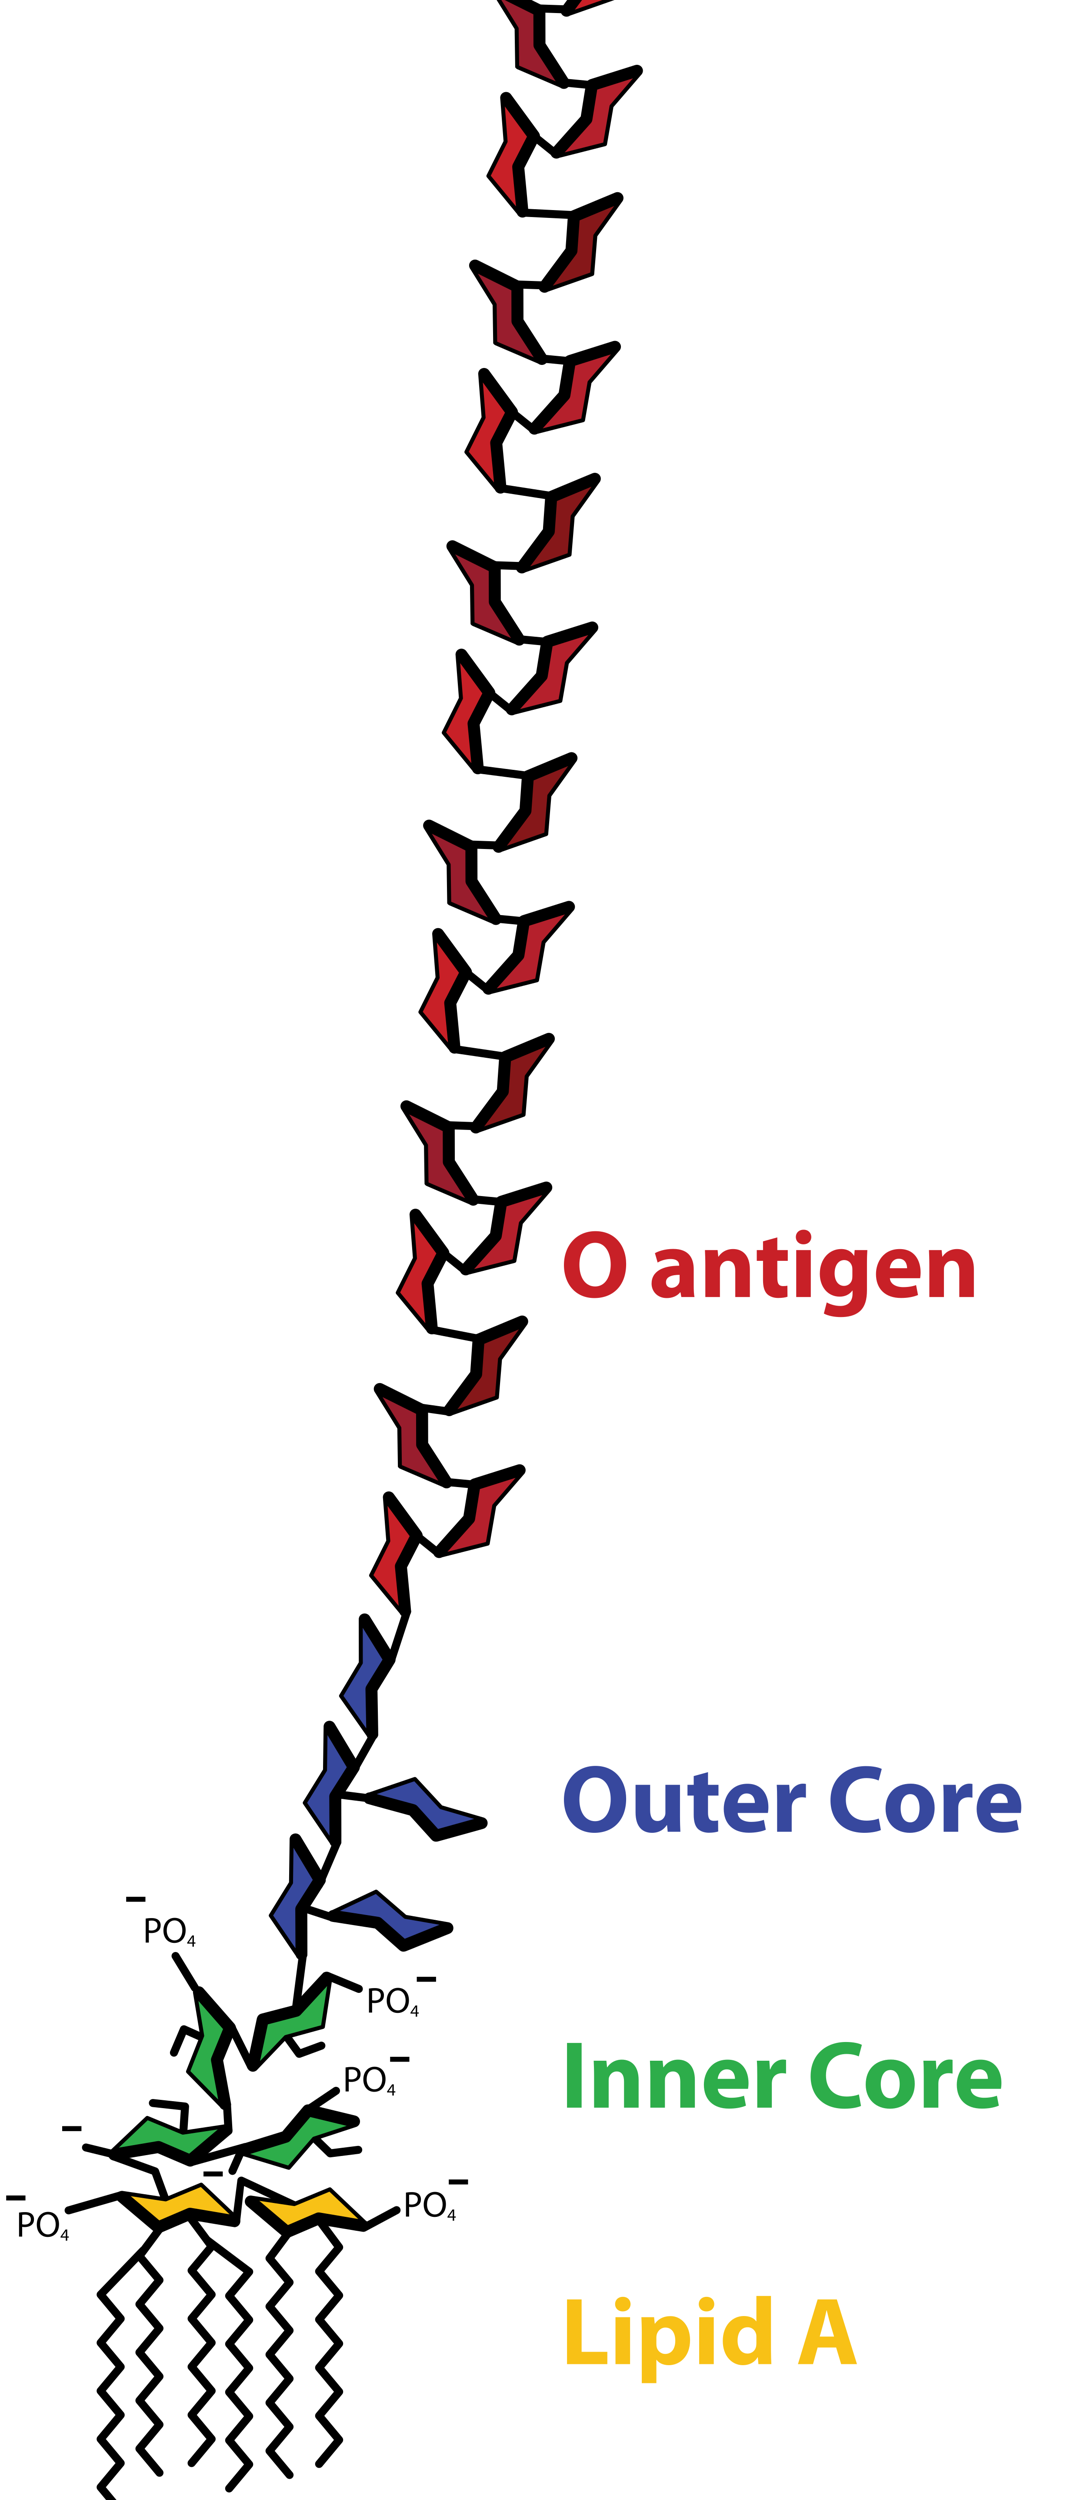 <?xml version="1.0" encoding="utf-8"?>
<!-- Generator: Adobe Illustrator 14.0.0, SVG Export Plug-In  -->
<!DOCTYPE svg PUBLIC "-//W3C//DTD SVG 1.1//EN" "http://www.w3.org/Graphics/SVG/1.1/DTD/svg11.dtd">
<svg version="1.1"
	 xmlns="http://www.w3.org/2000/svg" xmlns:xlink="http://www.w3.org/1999/xlink" xmlns:a="http://ns.adobe.com/AdobeSVGViewerExtensions/3.0/"
	 x="0px" y="0px" width="441px" height="1014px" viewBox="-2.518 34.042 441 1014"
	 enable-background="new -2.518 34.042 441 1014" xml:space="preserve">
<defs>
</defs>
<path d="M93.304,936.597c-0.13,0-0.261-0.016-0.394-0.048c-0.869-0.217-1.399-1.096-1.182-1.966l2.081-16.518
	c0.112-0.453,0.414-0.836,0.829-1.051c0.417-0.214,0.902-0.239,1.336-0.07l23.014,10.707
	c0.834,0.326,1.246,1.268,0.919,2.103c-0.325,0.833-1.265,1.25-2.102,0.92l-21.294-10.034l-1.635,14.726
	C94.694,936.104,94.032,936.597,93.304,936.597L93.304,936.597z"/>
<path d="M65.088,929.093c-0.662,0-1.283-0.407-1.523-1.065l-4.42-12.06l-16.223-5.857
	c-0.843-0.305-1.279-1.234-0.975-2.077c0.304-0.845,1.234-1.285,2.076-0.975l16.936,6.114
	c0.452,0.163,0.808,0.517,0.973,0.968l4.681,12.771c0.308,0.842-0.123,1.773-0.965,2.081
	C65.462,929.062,65.274,929.093,65.088,929.093L65.088,929.093z"/>
<path d="M74.785,912.678c-0.746,0.046-1.45-0.433-1.659-1.182c-0.243-0.864,0.261-1.758,1.125-2l22.181-6.203
	c0.856-0.244,1.757,0.26,2,1.125c0.241,0.862-0.263,1.757-1.125,2l-22.182,6.203
	C75.013,912.654,74.898,912.672,74.785,912.678L74.785,912.678z"/>
<path d="M90.139,899.92c-0.829-0.027-1.514-0.682-1.563-1.526l-0.626-10.554c-0.053-0.894,0.63-1.662,1.523-1.716
	c0.908-0.051,1.664,0.631,1.716,1.524l0.624,10.554c0.054,0.894-0.628,1.662-1.522,1.716
	C90.239,899.922,90.189,899.922,90.139,899.92L90.139,899.92z"/>
<path d="M99.146,873.594c-0.556-0.039-1.078-0.36-1.344-0.897l-7.038-14.182c-0.398-0.805-0.07-1.775,0.732-2.177
	c0.806-0.397,1.262-1.034,1.66-0.231l7.554,15.15c0.398,0.801,0.07,1.775-0.733,2.173
	C99.71,873.561,99.423,873.613,99.146,873.594L99.146,873.594z"/>
<path d="M71.784,901.424c-0.037,0-0.074-0.002-0.112-0.004c-0.894-0.061-1.569-0.835-1.508-1.73l0.67-9.84
	l-11.506-1.255c-0.891-0.097-1.535-0.898-1.437-1.789c0.098-0.892,0.922-1.53,1.789-1.437l13.055,1.424
	c0.865,0.096,1.502,0.856,1.443,1.725l-0.776,11.394C73.343,900.768,72.63,901.424,71.784,901.424L71.784,901.424z"
	/>
<path d="M131.429,909.019c-0.42,0-0.825-0.163-1.13-0.458l-8.308-8.069c-0.643-0.625-0.658-1.653-0.033-2.295
	c0.624-0.643,1.652-0.657,2.294-0.034l7.75,7.527l10.62-1.328c0.885-0.105,1.7,0.52,1.811,1.409
	c0.111,0.889-0.519,1.7-1.408,1.81l-11.394,1.425C131.563,909.015,131.496,909.019,131.429,909.019
	L131.429,909.019z"/>
<path d="M91.786,916.142c-0.218,0-0.441-0.045-0.654-0.138c-0.819-0.361-1.19-1.32-0.829-2.14l3.56-8.071
	c0.362-0.818,1.321-1.188,2.14-0.83c0.819,0.361,1.191,1.32,0.83,2.14l-3.56,8.07
	C93.004,915.78,92.41,916.142,91.786,916.142L91.786,916.142z"/>
<path d="M43.047,909.256c-0.127,0-0.257-0.015-0.386-0.046l-10.682-2.611c-0.871-0.214-1.404-1.092-1.191-1.962
	c0.211-0.871,1.089-1.403,1.961-1.191l10.682,2.611c0.871,0.214,1.404,1.092,1.19,1.961
	C44.44,908.76,43.777,909.256,43.047,909.256L43.047,909.256z"/>
<path d="M68.048,868.187c-0.212,0-0.427-0.041-0.634-0.13c-0.825-0.351-1.209-1.303-0.859-2.126l4.035-9.496
	c0.17-0.4,0.495-0.718,0.9-0.876c0.404-0.158,0.859-0.149,1.256,0.028l9.02,4.035
	c0.818,0.366,1.185,1.326,0.818,2.144c-0.366,0.82-1.329,1.18-2.143,0.819l-7.511-3.361l-3.388,7.974
	C69.28,867.815,68.68,868.187,68.048,868.187L68.048,868.187z"/>
<path d="M118.847,868.662c-0.509,0-1.002-0.241-1.313-0.671l-6.884-9.495c-0.526-0.726-0.364-1.74,0.361-2.266
	c0.725-0.528,1.741-0.363,2.266,0.361l6.163,8.5l7.867-2.899c0.839-0.308,1.774,0.12,2.083,0.962
	s-0.121,1.773-0.962,2.084l-9.02,3.323C119.225,868.63,119.035,868.662,118.847,868.662L118.847,868.662z"/>
<path d="M117.297,851.786c-0.051-0.002-0.103-0.005-0.157-0.013c-0.888-0.116-1.516-0.929-1.4-1.817l3.186-24.596
	c0.114-0.889,0.916-1.535,1.817-1.4c0.89,0.114,1.516,0.929,1.401,1.817l-3.186,24.595
	C118.85,851.209,118.124,851.812,117.297,851.786L117.297,851.786z"/>
<path d="M126.715,800.207c-0.163-0.016-0.327-0.057-0.487-0.123c-0.824-0.353-1.205-1.309-0.852-2.132l7.445-17.417
	c0.354-0.826,1.301-1.204,2.132-0.853c0.823,0.353,1.205,1.309,0.852,2.131l-7.447,17.418
	C128.074,799.896,127.397,800.273,126.715,800.207L126.715,800.207z"/>
<path d="M140.845,753.939c-0.288,0.01-0.582-0.055-0.852-0.209c-0.779-0.439-1.055-1.431-0.615-2.209l8.066-14.286
	c0.442-0.783,1.431-1.058,2.209-0.617c0.78,0.44,1.056,1.432,0.616,2.211l-8.066,14.287
	C141.915,753.628,141.392,753.921,140.845,753.939L140.845,753.939z"/>
<path d="M156.165,709.079c-0.178,0.003-0.359-0.022-0.537-0.081c-0.852-0.275-1.316-1.192-1.04-2.044l6.496-19.881
	c0.278-0.856,1.194-1.32,2.046-1.041c0.852,0.278,1.316,1.196,1.039,2.045l-6.494,19.884
	C157.455,708.634,156.835,709.066,156.165,709.079L156.165,709.079z"/>
<path d="M133.015,813.598c-0.138-0.008-0.277-0.033-0.415-0.079l-15.4-5.062c-0.853-0.28-1.315-1.196-1.036-2.047
	c0.279-0.852,1.194-1.322,2.048-1.035l15.401,5.062c0.852,0.28,1.315,1.196,1.035,2.047
	C134.413,813.196,133.731,813.637,133.015,813.598L133.015,813.598z"/>
<path d="M149.939,765.365c-0.068,0-0.136-0.005-0.206-0.013l-18.517-2.337c-0.89-0.112-1.52-0.924-1.407-1.812
	c0.113-0.889,0.931-1.506,1.812-1.407l18.518,2.337c0.89,0.112,1.52,0.924,1.407,1.812
	C151.442,764.767,150.744,765.365,149.939,765.365L149.939,765.365z"/>
<polygon fill="#37489E" points="155.563,707.261 143.843,690.554 143.866,708.46 135.843,721.867 147.564,738.57 
	148.225,719.196 "/>
<path d="M143.053,708.236l-7.906,13.214c-0.168,0.274-0.152,0.62,0.031,0.883l11.085,15.792
	c0.34,0.962,1.255,1.644,2.332,1.624c1.159-0.023,2.111-0.854,2.334-1.942c0.036-0.174-0.299-18.052-0.299-18.052
	l6.97-11.328c0.012-0.018,0.014-0.041,0.026-0.06c0.13-0.229,0.232-0.469,0.284-0.724l0.001-0.002l0,0
	c0-0.002,0.001-0.003,0.001-0.005c0.055-0.273,0.051-0.547,0.012-0.819c-0.011-0.082-0.043-0.163-0.063-0.245
	c-0.049-0.198-0.119-0.385-0.216-0.562c-0.023-0.046-0.024-0.096-0.052-0.14l-10.108-16.294
	c-0.709-1.143-2.21-1.494-3.352-0.786c-0.629,0.393-0.989,1.024-1.093,1.705c0.001,0.021-0.009,0.039-0.009,0.061
	l0.002,0.163L143.053,708.236z M144.677,708.458l-0.021-14.208l8.009,12.907l-6.517,10.597
	c-0.008,0.013-0.015,0.025-0.021,0.037l-0.016,0.021c-0.012,0.021-0.018,0.045-0.031,0.066
	c-0.067,0.117-0.126,0.233-0.174,0.361c-0.015,0.038-0.023,0.079-0.033,0.119
	c-0.037,0.109-0.068,0.222-0.089,0.338c-0.009,0.066-0.008,0.131-0.013,0.197c-0.007,0.081-0.022,0.16-0.02,0.243
	l0.314,15.886l-9.256-13.192l7.755-12.955C144.636,708.75,144.677,708.607,144.677,708.458z"/>
<polygon fill="#37489E" points="141.059,750.93 129.587,734.05 129.345,751.954 121.123,765.24 132.595,782.116 
	133.544,762.754 "/>
<path d="M128.536,751.719l-8.102,13.095c-0.171,0.273-0.162,0.617,0.018,0.883l10.848,15.957
	c0.326,0.967,1.231,1.662,2.308,1.657c1.158-0.006,2.123-0.822,2.363-1.907c0.038-0.175-0.031-18.054-0.031-18.054
	l7.137-11.224c0.013-0.019,0.015-0.043,0.028-0.062c0.133-0.225,0.239-0.464,0.295-0.719v-0.002l0,0
	c0.001-0.002,0.001-0.003,0.001-0.005c0.059-0.271,0.059-0.545,0.024-0.817c-0.01-0.084-0.04-0.163-0.059-0.247
	c-0.046-0.198-0.113-0.387-0.207-0.567c-0.023-0.046-0.023-0.094-0.05-0.138l-9.865-16.445
	c-0.691-1.151-2.187-1.525-3.339-0.833c-0.635,0.382-1.004,1.011-1.118,1.688c0,0.021-0.01,0.038-0.011,0.06
	l-0.001,0.165L128.536,751.719z M130.155,751.964l0.191-14.206l7.816,13.024l-6.674,10.5
	c-0.008,0.011-0.015,0.023-0.021,0.035l-0.017,0.021c-0.011,0.021-0.018,0.045-0.032,0.066
	c-0.069,0.116-0.129,0.233-0.179,0.358c-0.016,0.038-0.023,0.079-0.035,0.119
	c-0.037,0.109-0.071,0.219-0.093,0.336c-0.011,0.066-0.011,0.131-0.017,0.198
	c-0.008,0.08-0.024,0.158-0.023,0.242l0.078,15.887l-9.059-13.326l7.947-12.839
	C130.111,752.256,130.154,752.113,130.155,751.964z"/>
<polygon fill="#37489E" points="174.292,778.583 193.614,772.016 176.421,767.018 165.801,755.558 146.481,762.127 
	164.893,768.192 "/>
<path d="M176.863,766.3l-10.467-11.294c-0.219-0.237-0.551-0.319-0.856-0.215l-18.269,6.211
	c-1.019,0.057-1.93,0.744-2.212,1.784c-0.301,1.116,0.229,2.266,1.211,2.785
	c0.157,0.082,17.41,4.772,17.41,4.772l8.92,9.864c0.016,0.019,0.038,0.029,0.054,0.045
	c0.18,0.189,0.383,0.354,0.615,0.477v0.002l0,0c0.003,0,0.003,0,0.006,0c0.244,0.13,0.508,0.202,0.779,0.24
	c0.084,0.013,0.169,0.007,0.255,0.01c0.203,0.01,0.402-0.006,0.602-0.048c0.049-0.013,0.097,0,0.145-0.013
	l18.477-5.133c1.294-0.361,2.053-1.705,1.692-2.998c-0.2-0.715-0.707-1.239-1.331-1.527
	c-0.019-0.007-0.033-0.019-0.054-0.025l-0.158-0.045L176.863,766.3z M176.196,767.796l13.644,3.964l-14.635,4.069
	l-8.345-9.225c-0.01-0.013-0.019-0.022-0.029-0.032l-0.018-0.021c-0.017-0.017-0.036-0.029-0.055-0.048
	c-0.092-0.099-0.19-0.188-0.298-0.268c-0.032-0.025-0.07-0.043-0.104-0.065c-0.095-0.066-0.192-0.127-0.3-0.181
	c-0.06-0.028-0.123-0.044-0.185-0.069c-0.076-0.028-0.146-0.064-0.229-0.086l-15.336-4.151l15.257-5.188
	l10.263,11.076C175.925,767.676,176.052,767.755,176.196,767.796z"/>
<polygon fill="#37489E" points="161.09,823.196 179.561,814.518 161.917,811.467 150.089,801.26 131.621,809.938 
	150.593,813.916 "/>
<path d="M162.278,810.706l-11.66-10.06c-0.243-0.213-0.583-0.257-0.875-0.122l-17.462,8.207
	c-1.006,0.168-1.836,0.954-2,2.019c-0.176,1.145,0.478,2.225,1.511,2.634c0.168,0.064,17.835,2.805,17.835,2.805
	l9.963,8.812c0.016,0.016,0.04,0.021,0.057,0.038c0.201,0.166,0.42,0.309,0.662,0.403l0.003,0.002l0,0
	c0,0,0.002,0,0.003,0c0.26,0.102,0.531,0.145,0.805,0.153c0.084,0.002,0.168-0.014,0.253-0.021
	c0.201-0.013,0.399-0.051,0.592-0.115c0.049-0.015,0.097-0.008,0.143-0.027l17.794-7.158
	c1.246-0.501,1.851-1.92,1.347-3.166c-0.277-0.688-0.841-1.151-1.492-1.372c-0.021-0.003-0.035-0.014-0.057-0.019
	l-0.163-0.025L162.278,810.706z M161.781,812.265l14.001,2.421l-14.09,5.673l-9.322-8.239
	c-0.009-0.011-0.021-0.019-0.03-0.028l-0.021-0.019c-0.018-0.014-0.042-0.025-0.06-0.041
	c-0.104-0.087-0.209-0.165-0.326-0.234c-0.035-0.022-0.073-0.035-0.111-0.052c-0.102-0.056-0.205-0.105-0.317-0.144
	c-0.065-0.022-0.128-0.032-0.193-0.048c-0.078-0.022-0.154-0.051-0.236-0.064l-15.7-2.418l14.584-6.854
	l11.432,9.866C161.5,812.176,161.634,812.239,161.781,812.265z"/>
<polygon fill="#37489E" points="127.268,796.63 115.796,779.75 115.554,797.654 107.332,810.94 118.804,827.816 
	119.753,808.454 "/>
<path d="M114.745,797.419l-8.102,13.095c-0.171,0.273-0.162,0.617,0.018,0.883l10.848,15.957
	c0.325,0.967,1.231,1.662,2.308,1.657c1.158-0.006,2.123-0.822,2.363-1.907c0.038-0.175-0.031-18.054-0.031-18.054
	l7.137-11.224c0.013-0.019,0.015-0.043,0.028-0.062c0.133-0.225,0.239-0.464,0.295-0.719v-0.002l0,0
	c0.001-0.001,0.001-0.003,0.001-0.005c0.059-0.271,0.059-0.545,0.024-0.817c-0.01-0.084-0.041-0.163-0.059-0.247
	c-0.046-0.198-0.113-0.387-0.208-0.567c-0.023-0.046-0.023-0.094-0.05-0.138l-9.865-16.445
	c-0.691-1.151-2.187-1.525-3.339-0.833c-0.635,0.382-1.004,1.011-1.118,1.688c0,0.021-0.01,0.038-0.011,0.06
	l-0.001,0.165L114.745,797.419z M116.364,797.664l0.191-14.206l7.816,13.024l-6.674,10.5
	c-0.008,0.011-0.015,0.023-0.021,0.035l-0.017,0.021c-0.011,0.021-0.018,0.045-0.032,0.067
	c-0.069,0.115-0.129,0.232-0.179,0.357c-0.016,0.038-0.023,0.079-0.035,0.119
	c-0.037,0.109-0.071,0.219-0.094,0.336c-0.011,0.066-0.01,0.132-0.017,0.198
	c-0.008,0.08-0.024,0.158-0.023,0.242l0.078,15.887l-9.059-13.326l7.947-12.839
	C116.32,797.956,116.363,797.813,116.364,797.664z"/>
<polygon fill="#991D2D" points="168.807,606.013 150.052,597.967 159.489,613.184 159.717,628.807 178.474,636.846 
	168.844,620.023 "/>
<path d="M158.679,613.42l0.229,15.396c0,0.323,0.55,0.758,0.844,0.886l17.38,7.452
	c0.794,0.637,1.932,0.738,2.838,0.155c0.971-0.631,1.345-1.838,0.963-2.881c-0.062-0.168-9.749-15.196-9.749-15.196
	l-0.032-13.302c0-0.021-0.011-0.041-0.01-0.064c-0.009-0.263-0.049-0.52-0.138-0.767l0,0l0,0
	c0-0.003-0.002-0.006-0.003-0.006c-0.097-0.26-0.242-0.491-0.419-0.702c-0.053-0.065-0.122-0.115-0.184-0.176
	c-0.145-0.144-0.304-0.265-0.478-0.364c-0.044-0.029-0.071-0.07-0.119-0.092l-17.166-8.541
	c-1.204-0.602-2.667-0.109-3.264,1.094c-0.33,0.665-0.302,1.391-0.033,2.024c0.011,0.017,0.014,0.038,0.025,0.059
	l0.087,0.137L158.679,613.42z M160.178,612.756l-7.49-12.073l13.6,6.766l0.032,12.44
	c-0.002,0.016,0,0.03,0,0.043l-0.002,0.025c0,0.024,0.01,0.047,0.008,0.072c0.006,0.137,0.016,0.267,0.043,0.399
	c0.008,0.041,0.022,0.079,0.035,0.12c0.027,0.111,0.059,0.222,0.103,0.333c0.027,0.061,0.061,0.117,0.092,0.176
	c0.036,0.071,0.065,0.147,0.111,0.216l8.623,13.346l-14.81-6.351l-0.22-15.097
	C160.297,613.025,160.257,612.881,160.178,612.756z"/>
<polygon fill="#B5202C" points="189.912,636.169 209.692,631.144 198.002,644.705 195.345,660.101 175.566,665.125 
	187.697,650.005 "/>
<path d="M210.198,631.796l0.109-0.125c0.014-0.019,0.019-0.036,0.032-0.052c0.364-0.582,0.505-1.298,0.284-2.005
	c-0.404-1.283-1.77-1.995-3.053-1.591l-18.288,5.771c-0.05,0.013-0.082,0.048-0.13,0.066
	c-0.19,0.073-0.366,0.168-0.531,0.289c-0.071,0.047-0.145,0.088-0.209,0.145c-0.206,0.181-0.387,0.387-0.523,0.626
	c-0.002,0.001-0.002,0.005-0.002,0.005l0,0l-0.002,0.003c-0.128,0.227-0.207,0.476-0.257,0.733
	c-0.003,0.022-0.018,0.04-0.021,0.061l-2.101,13.136c0,0-11.907,13.338-11.994,13.496
	c-0.54,0.97-0.36,2.218,0.504,2.991c0.802,0.718,1.941,0.799,2.825,0.292l18.702-4.75
	c0.312-0.083,0.546-0.333,0.6-0.651l2.619-15.173L210.198,631.796z M197.201,644.565l-2.565,14.881l-15.62,3.966
	l10.594-11.841c0.057-0.061,0.097-0.13,0.144-0.196c0.038-0.054,0.083-0.102,0.119-0.158
	c0.06-0.104,0.107-0.209,0.152-0.314c0.019-0.038,0.04-0.073,0.052-0.114c0.046-0.124,0.08-0.254,0.103-0.385
	c0.005-0.027,0.016-0.05,0.021-0.071l0.003-0.027c0.002-0.011,0.005-0.027,0.008-0.04l1.966-12.288l14.487-4.564
	l-9.275,10.762C197.289,644.286,197.229,644.423,197.201,644.565z"/>
<polygon fill="#C82027" points="166.583,656.939 153.622,641.176 155.01,659.028 148.032,673.006 160.994,688.769 
	160.177,669.399 "/>
<path d="M154.183,658.866l-6.875,13.778c-0.145,0.289-0.104,0.631,0.099,0.878l12.255,14.903
	c0.412,0.934,1.377,1.544,2.45,1.44c1.153-0.112,2.039-1.013,2.179-2.115c0.022-0.178-1.675-17.976-1.675-17.976
	l6.086-11.828c0.011-0.019,0.011-0.043,0.022-0.064c0.113-0.237,0.197-0.484,0.229-0.743v-0.001l0,0
	c0.002-0.002,0.002-0.003,0.002-0.005c0.033-0.277,0.008-0.55-0.051-0.816c-0.018-0.082-0.056-0.16-0.081-0.24
	c-0.065-0.193-0.149-0.374-0.258-0.547c-0.027-0.043-0.031-0.091-0.063-0.133l-11.321-15.477
	c-0.794-1.085-2.318-1.319-3.402-0.527c-0.598,0.44-0.908,1.1-0.96,1.784c0.003,0.021-0.005,0.038-0.005,0.06
	l0.015,0.164L154.183,658.866z M155.818,658.965l-1.103-14.165l8.969,12.257l-5.689,11.066
	c-0.006,0.011-0.013,0.025-0.019,0.036l-0.015,0.023c-0.009,0.019-0.014,0.045-0.025,0.067
	c-0.057,0.123-0.108,0.245-0.146,0.374c-0.013,0.039-0.016,0.082-0.024,0.121c-0.027,0.113-0.05,0.226-0.061,0.344
	c-0.005,0.067,0.002,0.132,0.002,0.2c-0.002,0.079-0.011,0.158-0.002,0.241l1.524,15.815l-10.235-12.447
	l6.744-13.509C155.8,659.258,155.831,659.113,155.818,658.965z"/>
<polygon fill="#861719" points="191.538,577.461 210.793,570.698 200.349,585.245 199.07,600.818 179.815,607.573 
	190.555,591.434 "/>
<path d="M211.356,571.307l0.097-0.135c0.014-0.019,0.016-0.036,0.027-0.056c0.314-0.611,0.388-1.337,0.104-2.022
	c-0.515-1.242-1.939-1.828-3.18-1.313l-17.706,7.364c-0.049,0.021-0.079,0.059-0.125,0.081
	c-0.181,0.092-0.349,0.203-0.502,0.333c-0.063,0.057-0.134,0.104-0.193,0.164c-0.19,0.2-0.353,0.419-0.468,0.672
	v0.004l0,0h-0.002c-0.108,0.24-0.163,0.497-0.192,0.757c0.002,0.022-0.011,0.043-0.013,0.066l-0.928,13.269
	c0,0-10.679,14.339-10.751,14.501c-0.455,1.02-0.162,2.243,0.767,2.94c0.86,0.644,2.003,0.621,2.839,0.036
	l18.206-6.387c0.303-0.107,0.517-0.38,0.542-0.7l1.261-15.347L211.356,571.307z M199.539,585.177l-1.232,15.048
	l-15.207,5.338l9.503-12.734c0.051-0.065,0.084-0.14,0.123-0.211c0.035-0.054,0.073-0.109,0.104-0.168
	c0.054-0.107,0.089-0.212,0.125-0.324c0.013-0.04,0.032-0.078,0.043-0.117c0.033-0.13,0.056-0.26,0.066-0.395
	c0.003-0.025,0.013-0.051,0.016-0.07v-0.028c0-0.013,0.003-0.028,0.002-0.041l0.87-12.413l14.028-5.83
	l-8.288,11.541C199.604,584.89,199.555,585.031,199.539,585.177z"/>
<polygon fill="#2DAD4A" points="74.562,910.394 89.372,896.354 71.662,898.999 57.225,893.026 42.418,907.067 
	61.68,904.884 "/>
<path d="M71.765,898.163l-14.23-5.887c-0.296-0.125-0.635-0.06-0.868,0.16l-14,13.277
	c-0.902,0.477-1.442,1.483-1.265,2.545c0.193,1.143,1.154,1.963,2.264,2.025
	c0.178,0.009,17.812-2.939,17.812-2.939l12.227,5.234c0.021,0.01,0.044,0.009,0.065,0.018
	c0.244,0.096,0.498,0.162,0.757,0.176h0.002l0,0c0.002,0,0.003,0,0.004,0c0.277,0.015,0.548-0.029,0.811-0.107
	c0.081-0.023,0.155-0.066,0.234-0.098c0.189-0.078,0.363-0.175,0.526-0.297c0.042-0.03,0.089-0.038,0.128-0.071
	l14.641-12.386c1.025-0.868,1.153-2.405,0.285-3.43c-0.48-0.566-1.16-0.829-1.848-0.832
	c-0.021,0.003-0.04-0.003-0.061,0l-0.162,0.025L71.765,898.163z M71.783,899.801l14.052-2.101l-11.595,9.812
	l-11.438-4.894c-0.013-0.006-0.027-0.011-0.038-0.016l-0.025-0.013c-0.022-0.008-0.046-0.012-0.07-0.021
	c-0.125-0.05-0.251-0.091-0.382-0.119c-0.041-0.01-0.083-0.011-0.123-0.016c-0.114-0.019-0.228-0.035-0.347-0.038
	c-0.066,0-0.131,0.011-0.198,0.016c-0.081,0.005-0.16,0.002-0.243,0.016l-15.667,2.637l11.692-11.088l13.953,5.773
	C71.488,899.804,71.635,899.823,71.783,899.801z"/>
<polygon fill="#2DAD4A" points="90.849,856.615 76.57,842.037 79.503,859.702 73.769,874.237 88.049,888.812 
	85.549,869.589 "/>
<path d="M78.668,859.613l-5.653,14.321c-0.125,0.3-0.052,0.639,0.173,0.87l13.509,13.778
	c0.49,0.894,1.5,1.42,2.561,1.225c1.142-0.214,1.946-1.187,1.99-2.299c0.003-0.176-3.231-17.765-3.231-17.765
	l5.034-12.309c0.01-0.019,0.008-0.046,0.016-0.065c0.09-0.246,0.152-0.501,0.16-0.759l0.002-0.003l0,0
	l-0.002-0.004c0.011-0.277-0.037-0.551-0.121-0.81c-0.024-0.08-0.068-0.151-0.1-0.231
	c-0.081-0.19-0.177-0.361-0.306-0.523c-0.028-0.041-0.038-0.089-0.068-0.127l-12.628-14.434
	c-0.886-1.011-2.424-1.117-3.435-0.229c-0.554,0.488-0.808,1.173-0.798,1.857c-0.002,0.019-0.005,0.041,0,0.065
	l0.024,0.16L78.668,859.613z M80.305,859.567l-2.329-14.015l9.999,11.434l-4.709,11.516
	c-0.005,0.013-0.01,0.028-0.013,0.038l-0.014,0.025c-0.005,0.021-0.01,0.046-0.018,0.069
	c-0.049,0.127-0.085,0.254-0.114,0.382c-0.006,0.043-0.006,0.084-0.014,0.125c-0.014,0.117-0.032,0.229-0.028,0.349
	c-0.003,0.066,0.011,0.134,0.016,0.2c0.008,0.079,0.008,0.158,0.022,0.24l2.89,15.623l-11.278-11.508
	L80.259,860C80.314,859.863,80.333,859.716,80.305,859.567z"/>
<polygon fill="#2DAD4A" points="104.127,852.99 101.025,873.163 113.404,860.225 128.474,856.101 131.573,835.932 
	117.69,849.453 "/>
<path d="M113.835,860.947l14.852-4.062c0.313-0.086,0.54-0.346,0.589-0.659l2.934-19.07
	c0.418-0.932,0.231-2.056-0.563-2.79c-0.851-0.785-2.111-0.842-3.027-0.211
	c-0.145,0.098-12.279,13.236-12.279,13.236l-12.872,3.35c-0.021,0.01-0.04,0.025-0.065,0.025
	c-0.248,0.077-0.491,0.178-0.705,0.324l0.001,0.007l0,0l-0.002-0.002c-0.226,0.162-0.415,0.363-0.578,0.58
	c-0.043,0.073-0.083,0.144-0.127,0.222c-0.103,0.178-0.177,0.361-0.233,0.56c-0.009,0.049-0.044,0.086-0.055,0.135
	l-3.985,18.757c-0.28,1.316,0.561,2.604,1.877,2.887c0.724,0.152,1.426-0.053,1.971-0.473
	c0.011-0.017,0.031-0.024,0.049-0.034l0.109-0.124L113.835,860.947z M112.816,859.664l-9.82,10.267l3.155-14.857
	l12.037-3.14c0.015-0.005,0.03-0.009,0.045-0.009l0.024-0.006c0.021-0.005,0.042-0.021,0.067-0.028
	c0.129-0.04,0.255-0.079,0.376-0.137c0.04-0.019,0.069-0.044,0.106-0.066c0.103-0.054,0.205-0.112,0.297-0.184
	c0.055-0.041,0.101-0.089,0.148-0.133c0.061-0.051,0.123-0.101,0.181-0.159l10.772-11.68l-2.449,15.923
	l-14.567,3.981C113.047,859.48,112.921,859.553,112.816,859.664z"/>
<polygon fill="#2DAD4A" points="122.356,889.949 141.892,895.855 124.876,901.433 114.653,913.248 95.121,907.34 
	113.315,900.652 "/>
<path d="M141.987,896.673l0.156-0.049c0.021-0.006,0.035-0.021,0.055-0.026c0.613-0.31,1.103-0.853,1.277-1.572
	c0.316-1.307-0.488-2.622-1.794-2.938l-18.64-4.503c-0.05-0.013-0.096,0.002-0.146-0.007
	c-0.201-0.036-0.4-0.044-0.603-0.028c-0.085,0.007-0.171,0.002-0.254,0.016c-0.269,0.05-0.531,0.132-0.773,0.27
	c-0.002,0-0.003,0-0.003,0.002l0,0h-0.002c-0.227,0.13-0.423,0.303-0.599,0.497
	c-0.014,0.018-0.036,0.027-0.05,0.045l-8.58,10.164c0,0-17.084,5.274-17.238,5.361
	c-0.965,0.555-1.454,1.72-1.115,2.827c0.318,1.028,1.252,1.685,2.272,1.706l18.468,5.587
	c0.307,0.094,0.639-0.001,0.848-0.245l10.077-11.646L141.987,896.673z M124.264,900.9l-9.881,11.419l-15.423-4.666
	l15.185-4.671c0.08-0.025,0.149-0.064,0.223-0.095c0.061-0.025,0.124-0.045,0.185-0.074
	c0.104-0.056,0.2-0.121,0.292-0.19c0.036-0.023,0.07-0.044,0.103-0.069c0.105-0.085,0.198-0.178,0.288-0.278
	c0.017-0.019,0.038-0.032,0.053-0.05l0.018-0.021c0.008-0.01,0.017-0.021,0.027-0.032l8.027-9.505l14.764,3.568
	l-13.502,4.427C124.483,900.709,124.359,900.791,124.264,900.9z"/>
<polygon fill="#F8C116" points="113.978,939.356 99.168,925.313 116.877,927.96 131.315,921.986 146.122,936.028 
	126.86,933.845 "/>
<polygon fill="#F8C116" points="61.789,937.462 46.979,923.421 64.689,926.066 79.126,920.093 93.933,934.135 
	74.67,931.951 "/>
<path d="M47.261,922.644l-0.162-0.024c-0.022-0.004-0.041,0.003-0.061,0c-0.688,0.003-1.367,0.266-1.848,0.831
	c-0.868,1.025-0.74,2.562,0.285,3.431l14.641,12.386c0.04,0.033,0.087,0.041,0.128,0.071
	c0.163,0.122,0.337,0.219,0.526,0.296c0.079,0.032,0.154,0.075,0.234,0.099c0.263,0.077,0.534,0.122,0.811,0.107
	c0.002,0,0.003,0,0.004,0l0,0h0.002c0.26-0.014,0.513-0.081,0.757-0.176c0.021-0.01,0.044-0.008,0.065-0.018
	l12.227-5.234c0,0,17.635,2.948,17.812,2.938c1.11-0.061,2.071-0.882,2.264-2.024
	c0.177-1.062-0.363-2.068-1.265-2.545l-14-13.277c-0.233-0.221-0.572-0.285-0.868-0.16l-14.23,5.886
	L47.261,922.644z M64.997,926.817l13.953-5.773l11.692,11.088l-15.667-2.637c-0.083-0.015-0.162-0.011-0.243-0.016
	c-0.066-0.005-0.131-0.016-0.198-0.016c-0.119,0.003-0.233,0.019-0.347,0.038
	c-0.041,0.004-0.083,0.006-0.123,0.016c-0.131,0.028-0.257,0.069-0.382,0.118
	c-0.024,0.01-0.047,0.013-0.07,0.021l-0.025,0.013c-0.011,0.004-0.025,0.009-0.038,0.016l-11.438,4.894
	l-11.595-9.812l14.052,2.101C64.715,926.891,64.863,926.871,64.997,926.817z"/>
<path d="M62.188,1038.567c-0.465,0-0.926-0.198-1.247-0.583l-8.137-9.764c-0.501-0.603-0.501-1.477,0-2.079
	l7.271-8.726l-7.271-8.724c-0.501-0.603-0.501-1.477,0-2.079l7.271-8.726l-7.271-8.724
	c-0.501-0.603-0.501-1.477,0-2.079l7.271-8.726l-7.271-8.724c-0.501-0.603-0.501-1.477,0-2.079l7.271-8.726
	l-7.271-8.724c-0.48-0.577-0.503-1.405-0.056-2.008l8.462-11.392c0.536-0.718,1.55-0.867,2.269-0.335
	c0.72,0.534,0.87,1.552,0.335,2.271l-7.701,10.367l7.319,8.781c0.501,0.602,0.501,1.477,0,2.079l-7.271,8.726
	l7.271,8.724c0.501,0.602,0.501,1.477,0,2.079l-7.271,8.726l7.271,8.724c0.501,0.602,0.501,1.477,0,2.079
	l-7.271,8.726l7.271,8.724c0.501,0.602,0.501,1.477,0,2.079l-7.271,8.726l7.271,8.724
	c0.573,0.69,0.481,1.713-0.207,2.286C62.922,1038.443,62.554,1038.567,62.188,1038.567L62.188,1038.567z"/>
<path d="M46.448,1054.191c-0.465,0-0.926-0.198-1.247-0.583l-8.137-9.764c-0.501-0.602-0.501-1.477,0-2.079
	l7.271-8.726l-7.271-8.724c-0.501-0.602-0.501-1.477,0-2.079l7.271-8.725l-7.271-8.725
	c-0.501-0.602-0.501-1.477,0-2.079l7.271-8.726l-7.271-8.724c-0.501-0.602-0.501-1.477,0-2.079l7.271-8.726
	l-7.271-8.724c-0.53-0.637-0.497-1.568,0.078-2.166l17.25-17.902c0.622-0.644,1.65-0.666,2.294-0.041
	c0.645,0.621,0.665,1.647,0.043,2.294l-16.241,16.855l7.205,8.645c0.501,0.603,0.501,1.477,0,2.079l-7.271,8.726
	l7.271,8.724c0.501,0.603,0.501,1.477,0,2.079l-7.271,8.726l7.271,8.724c0.501,0.603,0.501,1.477,0,2.079
	l-7.271,8.726l7.271,8.724c0.501,0.603,0.501,1.477,0,2.079l-7.271,8.726l7.271,8.724
	c0.574,0.69,0.481,1.713-0.207,2.286C47.183,1054.067,46.814,1054.191,46.448,1054.191L46.448,1054.191z"/>
<path d="M75.21,1034.644c-0.366,0-0.734-0.123-1.038-0.375c-0.689-0.573-0.781-1.598-0.207-2.286l7.271-8.725
	l-7.271-8.726c-0.501-0.602-0.501-1.477,0-2.078l7.271-8.725l-7.271-8.726c-0.501-0.602-0.501-1.477,0-2.078
	l7.271-8.725l-7.271-8.726c-0.501-0.602-0.501-1.477,0-2.078l7.271-8.725l-7.271-8.726
	c-0.501-0.602-0.501-1.477,0-2.078l7.319-8.781l-7.701-10.367c-0.535-0.72-0.384-1.736,0.335-2.271
	c0.72-0.534,1.735-0.385,2.27,0.334l8.462,11.393c0.447,0.602,0.424,1.431-0.056,2.008l-7.271,8.724l7.271,8.726
	c0.501,0.602,0.501,1.477,0,2.079l-7.271,8.724l7.271,8.726c0.501,0.603,0.501,1.477,0,2.079l-7.271,8.724
	l7.271,8.726c0.501,0.602,0.501,1.477,0,2.079l-7.271,8.724l7.271,8.726c0.501,0.603,0.501,1.477,0,2.079
	l-8.137,9.763C76.136,1034.446,75.675,1034.644,75.21,1034.644L75.21,1034.644z"/>
<path d="M114.96,1039.464c-0.465,0-0.926-0.198-1.247-0.583l-8.137-9.764c-0.501-0.602-0.501-1.477,0-2.078
	l7.271-8.726l-7.271-8.725c-0.501-0.602-0.501-1.477,0-2.078l7.271-8.726l-7.271-8.725
	c-0.501-0.602-0.501-1.477,0-2.078l7.271-8.726l-7.271-8.725c-0.501-0.602-0.501-1.477,0-2.078l7.271-8.726
	l-7.271-8.725c-0.48-0.576-0.503-1.405-0.056-2.007l8.462-11.393c0.535-0.716,1.551-0.868,2.27-0.334
	c0.719,0.533,0.87,1.551,0.335,2.271l-7.701,10.366l7.319,8.781c0.501,0.603,0.501,1.477,0,2.079l-7.271,8.726
	l7.271,8.724c0.501,0.603,0.501,1.477,0,2.079l-7.271,8.726l7.271,8.724c0.501,0.603,0.501,1.477,0,2.079
	l-7.271,8.726l7.271,8.724c0.501,0.603,0.501,1.477,0,2.079l-7.271,8.726l7.271,8.724
	c0.574,0.69,0.481,1.713-0.207,2.287C115.694,1039.34,115.326,1039.464,114.96,1039.464L114.96,1039.464z"/>
<path d="M126.941,1034.999c-0.366,0-0.734-0.124-1.038-0.376c-0.689-0.573-0.781-1.597-0.207-2.286l7.271-8.724
	l-7.271-8.726c-0.501-0.603-0.501-1.477,0-2.079l7.271-8.724l-7.271-8.726c-0.501-0.603-0.501-1.477,0-2.079
	l7.271-8.724l-7.271-8.726c-0.501-0.603-0.501-1.477,0-2.079l7.271-8.724l-7.271-8.726
	c-0.501-0.603-0.501-1.477,0-2.079l7.319-8.781l-7.701-10.367c-0.535-0.719-0.384-1.736,0.335-2.271
	c0.72-0.535,1.735-0.383,2.269,0.335l8.462,11.392c0.447,0.603,0.424,1.431-0.056,2.008l-7.271,8.724l7.271,8.726
	c0.501,0.603,0.501,1.478,0,2.079l-7.271,8.724l7.271,8.726c0.501,0.603,0.501,1.478,0,2.079l-7.271,8.724
	l7.271,8.726c0.501,0.603,0.501,1.478,0,2.079l-7.271,8.724l7.271,8.726c0.501,0.603,0.501,1.478,0,2.079
	l-8.137,9.764C127.868,1034.801,127.406,1034.999,126.941,1034.999L126.941,1034.999z"/>
<path d="M90.443,1044.934c-0.366,0-0.734-0.124-1.038-0.376c-0.689-0.573-0.781-1.597-0.207-2.286l7.271-8.724
	l-7.271-8.726c-0.501-0.603-0.501-1.477,0-2.079l7.271-8.724l-7.271-8.726c-0.501-0.603-0.501-1.477,0-2.079
	l7.271-8.724l-7.271-8.726c-0.501-0.603-0.501-1.477,0-2.079l7.271-8.724l-7.271-8.726
	c-0.501-0.603-0.501-1.477,0-2.079l7.044-8.451l-15.547-11.68c-0.716-0.538-0.861-1.556-0.322-2.272
	c0.539-0.718,1.554-0.86,2.272-0.323l16.911,12.704c0.356,0.268,0.585,0.669,0.637,1.11
	c0.051,0.44-0.081,0.885-0.365,1.227l-7.271,8.724l7.271,8.726c0.501,0.603,0.501,1.477,0,2.079l-7.271,8.724
	l7.271,8.726c0.501,0.603,0.501,1.477,0,2.079l-7.271,8.724l7.271,8.726c0.501,0.603,0.501,1.477,0,2.079
	l-7.271,8.724l7.271,8.726c0.501,0.603,0.501,1.478,0,2.079l-8.137,9.764
	C91.37,1044.735,90.909,1044.934,90.443,1044.934L90.443,1044.934z"/>
<path d="M159.807,929.663c-0.423-0.787-1.405-1.087-2.197-0.662l-11.251,6.037
	c-0.149-0.137-0.305-0.267-0.486-0.363l-14-13.277c-0.233-0.221-0.572-0.285-0.869-0.16l-14.229,5.886
	l-17.325-2.586l-0.162-0.025c-0.022-0.003-0.041,0.004-0.061,0c-0.688,0.004-1.368,0.267-1.848,0.832
	c-0.868,1.025-0.74,2.562,0.285,3.431l14.641,12.386c0.04,0.033,0.087,0.041,0.128,0.071
	c0.164,0.122,0.338,0.219,0.526,0.296c0.079,0.032,0.153,0.074,0.234,0.099c0.263,0.077,0.534,0.122,0.811,0.107
	c0.002,0,0.003,0,0.005,0h0.002c0.26-0.015,0.514-0.081,0.757-0.176c0.021-0.01,0.044-0.008,0.065-0.018
	l12.227-5.235c0,0,17.635,2.949,17.812,2.939c0.051-0.003,0.096-0.026,0.146-0.033c0.004,0,0.009,0.002,0.013,0.002
	c0.259,0,0.521-0.062,0.766-0.193l13.345-7.16C159.934,931.437,160.23,930.452,159.807,929.663z M127.164,931.389
	c-0.083-0.015-0.162-0.011-0.243-0.016c-0.066-0.005-0.131-0.017-0.198-0.017
	c-0.119,0.004-0.233,0.019-0.347,0.038c-0.041,0.005-0.083,0.007-0.123,0.017
	c-0.131,0.028-0.257,0.069-0.382,0.118c-0.024,0.01-0.047,0.013-0.07,0.021l-0.025,0.013
	c-0.011,0.005-0.025,0.01-0.038,0.017l-11.438,4.894l-11.595-9.812l14.053,2.102
	c0.147,0.022,0.294,0.003,0.429-0.051l13.953-5.773l11.692,11.088L127.164,931.389z"/>
<path d="M25.319,932.143c-0.705,0-1.354-0.463-1.559-1.174c-0.248-0.86,0.249-1.761,1.11-2.008l21.481-6.184
	c0.863-0.244,1.761,0.249,2.008,1.11c0.248,0.86-0.249,1.761-1.11,2.008l-21.481,6.184
	C25.618,932.122,25.468,932.143,25.319,932.143L25.319,932.143z"/>
<path d="M76.57,841.874c-0.548,0-1.081-0.277-1.387-0.778l-7.866-12.904c-0.466-0.765-0.224-1.763,0.541-2.228
	c0.764-0.471,1.764-0.224,2.23,0.54l7.866,12.903c0.466,0.766,0.224,1.764-0.541,2.229
	C77.149,841.798,76.858,841.874,76.57,841.874L76.57,841.874z"/>
<path d="M143.064,842.322c-0.206,0-0.416-0.04-0.619-0.122l-12.315-5.086c-0.828-0.341-1.222-1.29-0.88-2.119
	c0.341-0.827,1.29-1.218,2.119-0.881l12.315,5.085c0.828,0.342,1.223,1.291,0.88,2.12
	C144.306,841.945,143.702,842.322,143.064,842.322L143.064,842.322z"/>
<path d="M56.591,812.17c0.615-0.102,1.419-0.19,2.442-0.19c1.258,0,2.18,0.295,2.765,0.819
	c0.526,0.469,0.862,1.185,0.862,2.062c0,0.894-0.263,1.594-0.761,2.107c-0.686,0.716-1.77,1.082-3.012,1.082
	c-0.38,0-0.732-0.015-1.023-0.089v3.948h-1.272V812.17z M57.863,816.922c0.277,0.074,0.629,0.104,1.052,0.104
	c1.535,0,2.472-0.763,2.472-2.093c0-1.313-0.936-1.946-2.326-1.946c-0.555,0-0.979,0.046-1.198,0.103V816.922z"/>
<path d="M72.798,816.879c0,3.38-2.062,5.192-4.576,5.192c-2.619,0-4.434-2.033-4.434-5.017
	c0-3.129,1.932-5.178,4.565-5.178C71.059,811.877,72.798,813.939,72.798,816.879z M65.136,817.026
	c0,2.121,1.141,4.005,3.158,4.005c2.02,0,3.159-1.855,3.159-4.096c0-1.974-1.023-4.019-3.144-4.019
	S65.136,814.876,65.136,817.026z"/>
<path d="M75.554,823.573v-1.245h-2.112v-0.399l2.03-2.904h0.664v2.828h0.635v0.476h-0.635v1.245H75.554z
	 M75.554,821.852v-1.518c0-0.238,0.008-0.477,0.022-0.715h-0.022c-0.14,0.266-0.252,0.459-0.377,0.672l-1.112,1.546
	v0.015H75.554z"/>
<path d="M147.177,840.562c0.615-0.102,1.419-0.19,2.443-0.19c1.257,0,2.179,0.295,2.764,0.819
	c0.526,0.471,0.863,1.187,0.863,2.062c0,0.895-0.263,1.596-0.76,2.107c-0.688,0.718-1.77,1.082-3.014,1.082
	c-0.38,0-0.731-0.014-1.024-0.087v3.948h-1.272V840.562z M148.449,845.315c0.279,0.072,0.629,0.104,1.054,0.104
	c1.536,0,2.47-0.763,2.47-2.094c0-1.315-0.935-1.945-2.324-1.945c-0.556,0-0.981,0.044-1.2,0.102V845.315z"/>
<path d="M163.386,845.273c0,3.378-2.063,5.19-4.578,5.19c-2.619,0-4.432-2.033-4.432-5.015
	c0-3.131,1.931-5.178,4.563-5.178C161.644,840.27,163.386,842.331,163.386,845.273z M155.722,845.42
	c0,2.121,1.141,4.005,3.159,4.005s3.16-1.856,3.16-4.096c0-1.974-1.025-4.019-3.146-4.019
	C156.776,841.31,155.722,843.269,155.722,845.42z"/>
<path d="M166.14,851.965v-1.245h-2.112v-0.398l2.03-2.904h0.664v2.828h0.637v0.474h-0.637v1.245H166.14z
	 M166.14,850.246v-1.52c0-0.236,0.008-0.477,0.022-0.713h-0.022c-0.138,0.265-0.25,0.459-0.377,0.67l-1.112,1.548
	v0.015H166.14z"/>
<path d="M162.185,923.31c0.615-0.102,1.418-0.19,2.441-0.19c1.258,0,2.18,0.295,2.765,0.819
	c0.526,0.469,0.862,1.187,0.862,2.062c0,0.895-0.263,1.596-0.761,2.107c-0.686,0.716-1.77,1.082-3.012,1.082
	c-0.38,0-0.732-0.015-1.023-0.087v3.946h-1.272V923.31z M163.458,928.062c0.277,0.073,0.629,0.103,1.052,0.103
	c1.536,0,2.472-0.761,2.472-2.092c0-1.315-0.936-1.945-2.326-1.945c-0.555,0-0.98,0.044-1.198,0.102V928.062z"/>
<path d="M178.393,928.02c0,3.378-2.062,5.19-4.576,5.19c-2.619,0-4.433-2.033-4.433-5.017
	c0-3.129,1.931-5.177,4.564-5.177C176.653,923.018,178.393,925.079,178.393,928.02z M170.73,928.166
	c0,2.121,1.141,4.005,3.158,4.005c2.02,0,3.16-1.855,3.16-4.094c0-1.975-1.024-4.019-3.144-4.019
	C171.784,924.058,170.73,926.018,170.73,928.166z"/>
<path d="M181.148,934.713v-1.245h-2.112v-0.399l2.03-2.904h0.664v2.828h0.636v0.476h-0.636v1.245H181.148z
	 M181.148,932.992v-1.518c0-0.238,0.008-0.477,0.022-0.715h-0.022c-0.14,0.266-0.252,0.461-0.377,0.672l-1.112,1.548
	v0.013H181.148z"/>
<path d="M5.21,931.42c0.615-0.101,1.42-0.189,2.443-0.189c1.256,0,2.179,0.293,2.763,0.818
	c0.526,0.47,0.863,1.187,0.863,2.062c0,0.894-0.263,1.594-0.76,2.106c-0.688,0.718-1.77,1.082-3.014,1.082
	c-0.38,0-0.731-0.014-1.023-0.087v3.948H5.21V931.42z M6.483,936.174c0.279,0.072,0.629,0.104,1.054,0.104
	c1.535,0,2.47-0.763,2.47-2.093c0-1.315-0.935-1.946-2.324-1.946c-0.556,0-0.981,0.046-1.199,0.102V936.174z"/>
<path d="M21.419,936.131c0,3.38-2.063,5.192-4.578,5.192c-2.619,0-4.432-2.034-4.432-5.017
	c0-3.129,1.932-5.178,4.564-5.178C19.678,931.129,21.419,933.191,21.419,936.131z M13.755,936.278
	c0,2.121,1.141,4.006,3.159,4.006c2.019,0,3.16-1.855,3.16-4.097c0-1.974-1.025-4.019-3.145-4.019
	C14.809,932.168,13.755,934.128,13.755,936.278z"/>
<path d="M24.173,942.825v-1.247H22.061v-0.398l2.03-2.904h0.664v2.828h0.637v0.474h-0.637v1.247H24.173z
	 M24.173,941.105v-1.52c0-0.236,0.008-0.477,0.022-0.713h-0.022c-0.138,0.265-0.251,0.459-0.377,0.672l-1.112,1.546
	v0.015H24.173z"/>
<path d="M137.69,872.55c0.615-0.102,1.419-0.19,2.443-0.19c1.258,0,2.18,0.293,2.765,0.817
	c0.526,0.471,0.862,1.187,0.862,2.062c0,0.894-0.263,1.594-0.76,2.107c-0.686,0.716-1.77,1.081-3.014,1.081
	c-0.379,0-0.731-0.015-1.022-0.088v3.949h-1.274V872.55z M138.963,877.302c0.277,0.074,0.629,0.104,1.052,0.104
	c1.535,0,2.472-0.762,2.472-2.093c0-1.313-0.936-1.946-2.326-1.946c-0.555,0-0.979,0.047-1.198,0.103V877.302z"/>
<path d="M153.898,877.259c0,3.38-2.062,5.192-4.578,5.192c-2.617,0-4.432-2.034-4.432-5.017
	c0-3.129,1.932-5.178,4.565-5.178C152.159,872.257,153.898,874.32,153.898,877.259z M146.236,877.406
	c0,2.122,1.139,4.006,3.158,4.006c2.021,0,3.16-1.855,3.16-4.096c0-1.975-1.023-4.021-3.144-4.021
	S146.236,875.256,146.236,877.406z"/>
<path d="M156.654,883.953v-1.247H154.54v-0.398l2.03-2.904h0.665v2.828h0.635v0.474h-0.635v1.247H156.654z
	 M156.654,882.232v-1.518c0-0.237,0.006-0.477,0.021-0.715h-0.021c-0.14,0.267-0.252,0.46-0.377,0.672l-1.114,1.547
	v0.014H156.654z"/>
<path d="M7.811,924.479v2.023H0v-2.023H7.811z"/>
<path d="M56.485,803.335v2.023h-7.811v-2.023H56.485z"/>
<path d="M174.385,835.783v2.023h-7.811v-2.023H174.385z"/>
<path d="M163.568,868.232v2.023h-7.811v-2.023H163.568z"/>
<path d="M187.365,917.989v2.023h-7.811v-2.023H187.365z"/>
<path d="M87.853,914.744v2.023h-7.811v-2.023H87.853z"/>
<path d="M30.525,896.355v2.023h-7.811v-2.023H30.525z"/>
<path d="M122.032,891.571c-0.522,0-1.035-0.252-1.348-0.716c-0.5-0.745-0.303-1.753,0.441-2.253l11.773-7.921
	c0.741-0.499,1.752-0.301,2.252,0.44c0.5,0.744,0.303,1.752-0.44,2.253l-11.773,7.921
	C122.659,891.482,122.343,891.571,122.032,891.571L122.032,891.571z"/>
<path d="M175.289,665.562c-0.357,0-0.716-0.117-1.016-0.358l-8.707-7c-0.699-0.56-0.81-1.583-0.248-2.281
	c0.561-0.696,1.585-0.807,2.281-0.247l8.707,7c0.699,0.56,0.81,1.583,0.248,2.281
	C176.233,665.355,175.763,665.562,175.289,665.562L175.289,665.562z"/>
<path d="M189.914,637.792c-0.051,0-0.103-0.002-0.154-0.008l-11.148-1.058c-0.892-0.084-1.547-0.876-1.462-1.768
	c0.085-0.891,0.881-1.567,1.769-1.461l11.148,1.057c0.892,0.084,1.547,0.876,1.462,1.769
	C191.447,637.163,190.741,637.792,189.914,637.792L189.914,637.792z"/>
<path d="M178.242,607.993c-0.018-0.003-0.036-0.005-0.055-0.008l-9.716-1.363c-0.886-0.123-1.505-0.945-1.381-1.831
	c0.124-0.888,0.946-1.537,1.833-1.38l9.717,1.362c0.886,0.124,1.504,0.944,1.381,1.832
	C179.898,607.475,179.108,608.085,178.242,607.993L178.242,607.993z"/>
<polygon fill="#991D2D" points="179.624,491.358 160.868,483.312 170.305,498.529 170.534,514.152 189.29,522.192 
	179.66,505.368 "/>
<path d="M169.496,498.766l0.228,15.396c0,0.323,0.55,0.757,0.845,0.886l17.38,7.451
	c0.794,0.637,1.931,0.738,2.838,0.155c0.971-0.63,1.345-1.838,0.963-2.88c-0.061-0.168-9.749-15.197-9.749-15.197
	l-0.032-13.301c0-0.021-0.011-0.041-0.009-0.064c-0.01-0.263-0.049-0.521-0.138-0.767l0,0l0,0
	c0-0.004-0.002-0.007-0.003-0.007c-0.097-0.26-0.242-0.491-0.42-0.702c-0.052-0.065-0.122-0.115-0.184-0.176
	c-0.146-0.144-0.304-0.265-0.478-0.364c-0.044-0.028-0.071-0.069-0.119-0.092l-17.166-8.54
	c-1.205-0.603-2.667-0.109-3.264,1.093c-0.33,0.666-0.303,1.392-0.033,2.025c0.011,0.016,0.014,0.038,0.025,0.059
	l0.087,0.136L169.496,498.766z M170.995,498.102l-7.49-12.073l13.599,6.766l0.032,12.44
	c-0.002,0.016,0,0.03,0,0.043l-0.002,0.025c0,0.025,0.01,0.048,0.008,0.073c0.006,0.136,0.016,0.266,0.043,0.398
	c0.008,0.042,0.022,0.079,0.035,0.121c0.027,0.11,0.059,0.222,0.103,0.332c0.027,0.062,0.062,0.118,0.092,0.177
	c0.037,0.07,0.065,0.146,0.111,0.215l8.623,13.346l-14.81-6.351l-0.22-15.097
	C171.113,498.371,171.074,498.228,170.995,498.102z"/>
<polygon fill="#B5202C" points="200.728,521.516 220.509,516.491 208.818,530.051 206.162,545.447 186.383,550.471 
	198.513,535.351 "/>
<path d="M221.014,517.143l0.109-0.126c0.014-0.019,0.019-0.036,0.032-0.052c0.364-0.581,0.505-1.298,0.283-2.005
	c-0.404-1.283-1.77-1.994-3.053-1.59l-18.288,5.771c-0.051,0.013-0.083,0.047-0.13,0.066
	c-0.19,0.072-0.366,0.168-0.531,0.288c-0.071,0.048-0.146,0.089-0.209,0.145c-0.206,0.181-0.387,0.387-0.523,0.626
	c-0.002,0.002-0.002,0.005-0.002,0.005l0,0l-0.002,0.003c-0.128,0.227-0.207,0.476-0.256,0.734
	c-0.003,0.021-0.018,0.039-0.021,0.061l-2.101,13.135c0,0-11.907,13.338-11.995,13.496
	c-0.54,0.97-0.359,2.219,0.504,2.992c0.802,0.718,1.941,0.798,2.825,0.291l18.701-4.75
	c0.312-0.082,0.547-0.333,0.601-0.651l2.619-15.173L221.014,517.143z M208.017,529.911l-2.565,14.881l-15.62,3.967
	l10.594-11.841c0.057-0.061,0.097-0.13,0.144-0.196c0.038-0.055,0.083-0.102,0.119-0.159
	c0.06-0.104,0.107-0.209,0.152-0.314c0.019-0.038,0.04-0.073,0.052-0.114c0.046-0.123,0.079-0.253,0.103-0.385
	c0.005-0.027,0.016-0.049,0.021-0.071l0.003-0.027c0.002-0.011,0.004-0.026,0.008-0.039l1.966-12.289
	l14.487-4.564l-9.275,10.762C208.106,529.633,208.045,529.769,208.017,529.911z"/>
<polygon fill="#C82027" points="177.399,542.286 164.438,526.523 165.826,544.374 158.848,558.352 171.81,574.114 
	170.993,554.746 "/>
<path d="M164.999,544.213l-6.875,13.778c-0.145,0.288-0.104,0.63,0.098,0.878l12.256,14.903
	c0.412,0.933,1.377,1.543,2.45,1.44c1.153-0.112,2.039-1.012,2.178-2.115c0.022-0.177-1.674-17.976-1.674-17.976
	l6.085-11.827c0.011-0.019,0.011-0.043,0.022-0.064c0.112-0.238,0.196-0.485,0.228-0.743v-0.002l0,0
	c0.002-0.001,0.002-0.003,0.002-0.005c0.034-0.277,0.008-0.55-0.05-0.815c-0.018-0.083-0.056-0.16-0.081-0.241
	c-0.065-0.193-0.149-0.374-0.258-0.547c-0.027-0.042-0.032-0.09-0.064-0.133l-11.321-15.477
	c-0.794-1.086-2.318-1.32-3.402-0.528c-0.597,0.441-0.908,1.1-0.96,1.784c0.003,0.021-0.005,0.038-0.005,0.06
	l0.014,0.165L164.999,544.213z M166.634,544.311l-1.103-14.165l8.97,12.258l-5.69,11.065
	c-0.006,0.012-0.013,0.025-0.019,0.036l-0.014,0.024c-0.009,0.019-0.014,0.044-0.025,0.066
	c-0.057,0.124-0.107,0.245-0.145,0.374c-0.013,0.039-0.016,0.082-0.024,0.122c-0.027,0.112-0.051,0.225-0.062,0.344
	c-0.004,0.066,0.002,0.132,0.002,0.199c-0.002,0.079-0.011,0.159-0.002,0.241l1.524,15.816l-10.235-12.448
	l6.743-13.509C166.617,544.604,166.647,544.46,166.634,544.311z"/>
<polygon fill="#861719" points="202.354,462.807 221.61,456.044 211.165,470.591 209.886,486.165 190.631,492.919 
	201.372,476.78 "/>
<path d="M222.172,456.652l0.097-0.134c0.014-0.019,0.016-0.037,0.027-0.056c0.314-0.612,0.388-1.338,0.104-2.022
	c-0.515-1.242-1.94-1.828-3.18-1.313l-17.706,7.365c-0.049,0.021-0.079,0.059-0.125,0.08
	c-0.181,0.093-0.349,0.203-0.502,0.333c-0.064,0.057-0.135,0.104-0.193,0.165c-0.19,0.199-0.353,0.418-0.467,0.672
	v0.003l0,0h-0.002c-0.108,0.241-0.164,0.498-0.192,0.758c0.002,0.021-0.011,0.042-0.013,0.066l-0.928,13.268
	c0,0-10.679,14.34-10.751,14.501c-0.455,1.02-0.162,2.244,0.767,2.941c0.86,0.643,2.003,0.621,2.839,0.036
	l18.206-6.387c0.302-0.108,0.516-0.381,0.541-0.7l1.261-15.348L222.172,456.652z M210.356,470.523l-1.233,15.047
	l-15.207,5.338l9.504-12.733c0.05-0.065,0.084-0.14,0.123-0.211c0.035-0.054,0.073-0.109,0.104-0.168
	c0.054-0.108,0.089-0.213,0.125-0.325c0.013-0.039,0.032-0.077,0.043-0.117c0.033-0.13,0.055-0.26,0.066-0.395
	c0.003-0.025,0.013-0.051,0.016-0.069v-0.029c0-0.012,0.003-0.028,0.002-0.041l0.87-12.412l14.029-5.831
	l-8.288,11.541C210.42,470.236,210.371,470.377,210.356,470.523z"/>
<path d="M186.105,550.908c-0.357,0-0.716-0.117-1.016-0.357l-8.707-7.001c-0.699-0.561-0.81-1.582-0.248-2.28
	c0.562-0.698,1.585-0.809,2.281-0.248l8.707,7c0.699,0.561,0.81,1.583,0.248,2.281
	C187.05,550.701,186.579,550.908,186.105,550.908L186.105,550.908z"/>
<path d="M200.73,523.138c-0.051,0-0.103-0.002-0.154-0.007l-11.148-1.057c-0.892-0.085-1.547-0.877-1.462-1.769
	c0.085-0.893,0.872-1.548,1.768-1.463l11.148,1.058c0.892,0.084,1.547,0.876,1.462,1.768
	C202.264,522.509,201.557,523.138,200.73,523.138L200.73,523.138z"/>
<path d="M189.309,492.371c-0.019,0-0.037,0-0.055-0.001l-9.806-0.325c-0.895-0.029-1.597-0.779-1.568-1.675
	c0.031-0.895,0.793-1.586,1.675-1.568l9.806,0.325c0.895,0.03,1.597,0.779,1.568,1.676
	C190.9,491.68,190.18,492.371,189.309,492.371L189.309,492.371z"/>
<polygon fill="#991D2D" points="188.817,377.515 170.062,369.469 179.499,384.687 179.727,400.309 198.484,408.349 
	188.853,391.524 "/>
<path d="M178.69,384.922l0.228,15.396c0,0.323,0.55,0.758,0.845,0.886l17.38,7.452
	c0.793,0.637,1.931,0.738,2.837,0.155c0.972-0.631,1.345-1.839,0.963-2.881c-0.061-0.168-9.749-15.196-9.749-15.196
	l-0.032-13.302c0-0.021-0.011-0.041-0.009-0.064c-0.01-0.263-0.049-0.521-0.138-0.767l0,0l0,0
	c0-0.003-0.002-0.007-0.003-0.007c-0.097-0.26-0.243-0.491-0.42-0.701c-0.052-0.065-0.122-0.116-0.184-0.177
	c-0.146-0.144-0.304-0.264-0.478-0.364c-0.044-0.028-0.071-0.069-0.119-0.092l-17.166-8.54
	c-1.204-0.602-2.667-0.109-3.264,1.094c-0.33,0.665-0.303,1.391-0.033,2.024c0.011,0.016,0.014,0.038,0.025,0.059
	l0.087,0.137L178.69,384.922z M180.189,384.259l-7.49-12.074l13.599,6.766l0.032,12.44
	c-0.002,0.017,0,0.03,0,0.043l-0.002,0.025c0,0.025,0.009,0.048,0.008,0.073c0.006,0.136,0.016,0.266,0.043,0.399
	c0.008,0.041,0.022,0.079,0.035,0.12c0.027,0.111,0.059,0.222,0.103,0.333c0.027,0.061,0.062,0.117,0.092,0.176
	c0.037,0.071,0.065,0.147,0.111,0.215l8.623,13.347l-14.81-6.351l-0.22-15.097
	C180.307,384.528,180.268,384.384,180.189,384.259z"/>
<polygon fill="#B5202C" points="209.922,407.672 229.703,402.647 218.012,416.207 215.355,431.603 195.577,436.628 
	207.707,421.507 "/>
<path d="M230.208,403.299l0.109-0.125c0.015-0.019,0.019-0.037,0.032-0.053c0.365-0.581,0.506-1.298,0.284-2.004
	c-0.404-1.283-1.77-1.995-3.053-1.591l-18.288,5.771c-0.051,0.013-0.083,0.048-0.13,0.066
	c-0.19,0.073-0.366,0.168-0.531,0.288c-0.071,0.048-0.146,0.089-0.209,0.146c-0.206,0.181-0.386,0.387-0.522,0.625
	c-0.002,0.002-0.002,0.005-0.002,0.005l0,0l-0.002,0.004c-0.128,0.227-0.207,0.475-0.256,0.733
	c-0.003,0.021-0.018,0.039-0.021,0.061l-2.101,13.135c0,0-11.907,13.338-11.994,13.497
	c-0.54,0.97-0.359,2.218,0.504,2.991c0.802,0.718,1.941,0.799,2.825,0.291l18.701-4.75
	c0.312-0.082,0.547-0.333,0.601-0.651l2.619-15.172L230.208,403.299z M217.21,416.067l-2.565,14.882l-15.62,3.966
	l10.594-11.841c0.057-0.061,0.097-0.13,0.144-0.196c0.038-0.054,0.083-0.102,0.119-0.158
	c0.06-0.104,0.108-0.21,0.152-0.315c0.019-0.038,0.04-0.072,0.052-0.113c0.046-0.124,0.079-0.254,0.103-0.386
	c0.005-0.026,0.016-0.049,0.021-0.071l0.003-0.026c0.002-0.012,0.004-0.027,0.008-0.04l1.966-12.289l14.486-4.562
	l-9.275,10.761C217.299,415.789,217.239,415.925,217.21,416.067z"/>
<polygon fill="#C82027" points="186.593,428.442 173.632,412.679 175.02,430.53 168.042,444.509 181.004,460.271 
	180.186,440.902 "/>
<path d="M174.193,430.369l-6.875,13.778c-0.146,0.288-0.104,0.631,0.098,0.878l12.256,14.903
	c0.412,0.934,1.377,1.543,2.45,1.44c1.153-0.112,2.039-1.013,2.178-2.115c0.022-0.178-1.675-17.976-1.675-17.976
	l6.086-11.828c0.011-0.019,0.011-0.043,0.022-0.064c0.112-0.237,0.196-0.484,0.228-0.743v-0.002l0,0
	c0.002-0.001,0.002-0.003,0.002-0.004c0.033-0.277,0.008-0.55-0.051-0.816c-0.017-0.082-0.055-0.16-0.081-0.241
	c-0.065-0.193-0.149-0.374-0.258-0.546c-0.027-0.043-0.032-0.091-0.064-0.134l-11.321-15.477
	c-0.794-1.085-2.318-1.319-3.402-0.527c-0.597,0.44-0.908,1.1-0.96,1.784c0.003,0.021-0.005,0.038-0.005,0.06
	l0.014,0.165L174.193,430.369z M175.828,430.468l-1.103-14.165l8.97,12.257l-5.69,11.065
	c-0.006,0.012-0.013,0.025-0.019,0.037l-0.014,0.023c-0.009,0.019-0.014,0.045-0.025,0.066
	c-0.057,0.124-0.108,0.246-0.145,0.374c-0.013,0.04-0.016,0.082-0.024,0.122c-0.027,0.112-0.051,0.226-0.062,0.344
	c-0.004,0.066,0.002,0.132,0.002,0.2c-0.002,0.079-0.011,0.158-0.002,0.24l1.524,15.816l-10.235-12.447
	l6.743-13.51C175.81,430.761,175.841,430.616,175.828,430.468z"/>
<polygon fill="#861719" points="211.548,348.963 230.804,342.201 220.359,356.748 219.08,372.321 199.824,379.075 
	210.565,362.937 "/>
<path d="M231.366,342.81l0.097-0.135c0.014-0.019,0.016-0.037,0.027-0.056c0.314-0.611,0.388-1.337,0.104-2.022
	c-0.515-1.242-1.94-1.828-3.18-1.313l-17.706,7.365c-0.049,0.021-0.079,0.059-0.125,0.081
	c-0.181,0.092-0.349,0.202-0.502,0.332c-0.064,0.058-0.135,0.105-0.193,0.165c-0.19,0.2-0.353,0.419-0.467,0.672
	v0.003l0,0h-0.002c-0.108,0.241-0.164,0.498-0.192,0.758c0.002,0.022-0.011,0.043-0.013,0.066l-0.929,13.269
	c0,0-10.679,14.339-10.751,14.501c-0.455,1.02-0.162,2.243,0.767,2.94c0.86,0.644,2.003,0.621,2.839,0.036
	l18.205-6.387c0.303-0.107,0.517-0.38,0.542-0.7l1.261-15.347L231.366,342.81z M219.549,356.68l-1.233,15.048
	l-15.207,5.338l9.503-12.734c0.051-0.065,0.084-0.14,0.123-0.211c0.035-0.054,0.073-0.109,0.105-0.168
	c0.054-0.107,0.088-0.212,0.125-0.325c0.013-0.039,0.032-0.077,0.043-0.117c0.033-0.13,0.055-0.26,0.066-0.395
	c0.003-0.025,0.013-0.051,0.016-0.069v-0.028c0-0.013,0.003-0.028,0.002-0.041l0.87-12.413l14.029-5.831
	l-8.288,11.542C219.614,356.393,219.565,356.534,219.549,356.68z"/>
<path d="M195.298,437.065c-0.357,0-0.716-0.118-1.016-0.358l-8.707-7c-0.699-0.561-0.81-1.583-0.248-2.281
	c0.562-0.698,1.585-0.808,2.281-0.248l8.707,7c0.699,0.562,0.81,1.583,0.248,2.281
	C196.244,436.857,195.773,437.065,195.298,437.065L195.298,437.065z"/>
<path d="M209.924,409.294c-0.051,0-0.103-0.002-0.155-0.007l-11.148-1.057c-0.892-0.085-1.547-0.876-1.462-1.769
	c0.085-0.891,0.882-1.541,1.768-1.462l11.148,1.057c0.892,0.085,1.547,0.876,1.462,1.769
	C211.458,408.665,210.751,409.294,209.924,409.294L209.924,409.294z"/>
<path d="M198.502,378.527c-0.018,0-0.036,0-0.054-0.001l-9.807-0.324c-0.895-0.03-1.597-0.779-1.567-1.676
	c0.03-0.895,0.805-1.58,1.675-1.568l9.806,0.325c0.895,0.03,1.597,0.779,1.568,1.676
	C200.094,377.836,199.374,378.527,198.502,378.527L198.502,378.527z"/>
<polygon fill="#991D2D" points="198.282,264.212 179.527,256.166 188.964,271.383 189.192,287.006 207.949,295.045 
	198.318,278.222 "/>
<path d="M188.154,271.619l0.228,15.396c0,0.323,0.55,0.757,0.845,0.886l17.379,7.452
	c0.794,0.637,1.932,0.738,2.838,0.155c0.971-0.63,1.345-1.838,0.963-2.88c-0.061-0.168-9.749-15.197-9.749-15.197
	l-0.032-13.301c0-0.021-0.011-0.041-0.01-0.064c-0.009-0.263-0.049-0.521-0.138-0.767l0,0l0,0
	c0-0.003-0.002-0.006-0.003-0.006c-0.097-0.26-0.243-0.491-0.42-0.702c-0.052-0.065-0.122-0.116-0.184-0.176
	c-0.145-0.144-0.304-0.265-0.478-0.364c-0.044-0.029-0.071-0.07-0.119-0.092l-17.166-8.54
	c-1.204-0.602-2.667-0.109-3.264,1.093c-0.33,0.665-0.303,1.391-0.034,2.025
	c0.011,0.016,0.015,0.038,0.025,0.059l0.087,0.136L188.154,271.619z M189.653,270.955l-7.489-12.073l13.599,6.766
	l0.032,12.44c-0.002,0.016,0,0.03,0,0.043l-0.002,0.025c0,0.025,0.009,0.047,0.008,0.073
	c0.006,0.136,0.016,0.266,0.043,0.399c0.008,0.042,0.022,0.08,0.035,0.121c0.027,0.111,0.059,0.222,0.103,0.333
	c0.027,0.062,0.061,0.118,0.092,0.176c0.037,0.071,0.065,0.147,0.111,0.215l8.623,13.346l-14.81-6.351
	l-0.22-15.096C189.772,271.225,189.732,271.081,189.653,270.955z"/>
<polygon fill="#B5202C" points="219.387,294.369 239.167,289.344 227.477,302.904 224.82,318.3 205.041,323.324 
	217.172,308.204 "/>
<path d="M239.672,289.996l0.109-0.125c0.014-0.019,0.019-0.037,0.032-0.052c0.365-0.582,0.505-1.298,0.284-2.004
	c-0.404-1.284-1.77-1.995-3.053-1.591l-18.288,5.771c-0.051,0.013-0.083,0.047-0.13,0.066
	c-0.19,0.073-0.366,0.168-0.531,0.289c-0.071,0.047-0.146,0.089-0.209,0.145c-0.206,0.181-0.387,0.387-0.523,0.626
	c-0.002,0.002-0.002,0.005-0.002,0.005l0,0l-0.002,0.003c-0.128,0.227-0.207,0.476-0.257,0.734
	c-0.003,0.022-0.017,0.04-0.021,0.061l-2.101,13.135c0,0-11.907,13.338-11.994,13.496
	c-0.54,0.97-0.36,2.218,0.504,2.992c0.802,0.718,1.941,0.798,2.825,0.291l18.701-4.75
	c0.312-0.083,0.546-0.333,0.601-0.651l2.619-15.173L239.672,289.996z M226.675,302.765l-2.565,14.881l-15.619,3.966
	l10.593-11.841c0.057-0.061,0.097-0.13,0.144-0.196c0.038-0.054,0.082-0.102,0.119-0.159
	c0.06-0.104,0.108-0.209,0.152-0.314c0.019-0.038,0.04-0.073,0.052-0.114c0.046-0.123,0.079-0.253,0.103-0.385
	c0.004-0.027,0.016-0.049,0.021-0.071l0.003-0.027c0.002-0.011,0.005-0.027,0.008-0.04l1.966-12.289
	l14.487-4.564l-9.275,10.762C226.764,302.486,226.704,302.622,226.675,302.765z"/>
<polygon fill="#C82027" points="196.057,315.139 183.097,299.375 184.484,317.228 177.507,331.206 190.469,346.968 
	189.651,327.599 "/>
<path d="M183.658,317.066l-6.875,13.778c-0.146,0.289-0.104,0.631,0.098,0.878l12.256,14.903
	c0.412,0.934,1.377,1.544,2.449,1.44c1.154-0.112,2.04-1.012,2.179-2.115c0.022-0.178-1.675-17.976-1.675-17.976
	l6.086-11.828c0.011-0.019,0.011-0.043,0.022-0.064c0.113-0.238,0.197-0.485,0.229-0.743v-0.002l0,0
	c0.002-0.002,0.002-0.003,0.002-0.005c0.033-0.277,0.008-0.55-0.051-0.816c-0.018-0.083-0.055-0.16-0.081-0.241
	c-0.065-0.193-0.149-0.374-0.258-0.547c-0.027-0.043-0.032-0.09-0.064-0.133l-11.321-15.477
	c-0.794-1.085-2.318-1.32-3.402-0.528c-0.598,0.441-0.908,1.1-0.96,1.784
	c0.003,0.021-0.004,0.038-0.004,0.06l0.014,0.165L183.658,317.066z M185.292,317.164l-1.103-14.165l8.97,12.257
	l-5.69,11.066c-0.006,0.011-0.013,0.025-0.019,0.037l-0.014,0.023c-0.01,0.019-0.014,0.044-0.025,0.067
	c-0.057,0.123-0.108,0.245-0.146,0.373c-0.013,0.04-0.016,0.083-0.023,0.122c-0.027,0.113-0.051,0.225-0.062,0.344
	c-0.005,0.067,0.002,0.132,0.002,0.2c-0.002,0.079-0.011,0.159-0.002,0.241l1.524,15.815l-10.236-12.447
	l6.744-13.509C185.275,317.457,185.305,317.313,185.292,317.164z"/>
<polygon fill="#861719" points="221.013,235.66 240.268,228.898 229.824,243.444 228.545,259.018 209.289,265.772 
	220.03,249.633 "/>
<path d="M240.831,229.506l0.097-0.134c0.015-0.019,0.016-0.037,0.027-0.056c0.314-0.612,0.388-1.337,0.104-2.022
	c-0.515-1.242-1.94-1.828-3.18-1.313l-17.706,7.365c-0.049,0.021-0.08,0.059-0.126,0.081
	c-0.181,0.092-0.349,0.203-0.502,0.333c-0.064,0.057-0.135,0.104-0.193,0.165c-0.19,0.2-0.353,0.418-0.467,0.672
	v0.003l0,0h-0.002c-0.107,0.241-0.163,0.498-0.191,0.757c0.002,0.022-0.011,0.043-0.013,0.066l-0.929,13.268
	c0,0-10.679,14.339-10.751,14.501c-0.455,1.02-0.162,2.244,0.767,2.941c0.86,0.643,2.002,0.621,2.839,0.036
	l18.205-6.387c0.303-0.108,0.517-0.38,0.542-0.7l1.261-15.347L240.831,229.506z M229.014,243.376l-1.233,15.047
	l-15.207,5.338l9.503-12.734c0.051-0.065,0.084-0.14,0.123-0.211c0.035-0.054,0.073-0.109,0.104-0.168
	c0.054-0.108,0.089-0.212,0.126-0.325c0.013-0.04,0.032-0.078,0.043-0.117c0.033-0.13,0.056-0.26,0.067-0.395
	c0.003-0.025,0.013-0.051,0.016-0.07v-0.029c0-0.012,0.003-0.028,0.002-0.041l0.87-12.413l14.029-5.831
	l-8.289,11.541C229.079,243.089,229.03,243.231,229.014,243.376z"/>
<path d="M204.763,323.762c-0.357,0-0.716-0.117-1.016-0.358l-8.707-7c-0.699-0.562-0.81-1.583-0.248-2.281
	c0.562-0.698,1.583-0.809,2.281-0.248l8.707,7c0.699,0.561,0.81,1.583,0.248,2.281
	C205.708,323.554,205.238,323.762,204.763,323.762L204.763,323.762z"/>
<path d="M219.388,295.991c-0.05,0-0.102-0.002-0.154-0.007l-11.148-1.057c-0.892-0.085-1.547-0.876-1.463-1.768
	c0.085-0.892,0.88-1.542,1.769-1.463l11.148,1.057c0.892,0.085,1.547,0.876,1.462,1.768
	C220.922,295.362,220.215,295.991,219.388,295.991L219.388,295.991z"/>
<path d="M207.967,265.224c-0.018,0-0.036,0-0.055-0.001l-9.806-0.325c-0.895-0.03-1.597-0.779-1.568-1.675
	c0.03-0.895,0.779-1.614,1.676-1.568l9.806,0.325c0.895,0.03,1.597,0.78,1.568,1.676
	C209.559,264.533,208.838,265.224,207.967,265.224L207.967,265.224z"/>
<polygon fill="#991D2D" points="207.476,150.368 188.721,142.323 198.158,157.54 198.386,173.162 217.143,181.202 
	207.512,164.378 "/>
<path d="M197.348,157.776l0.228,15.396c0,0.323,0.55,0.757,0.844,0.886l17.38,7.452
	c0.794,0.637,1.932,0.738,2.838,0.155c0.971-0.631,1.345-1.838,0.963-2.881c-0.062-0.168-9.749-15.196-9.749-15.196
	l-0.032-13.301c0-0.021-0.011-0.042-0.01-0.064c-0.009-0.263-0.049-0.521-0.138-0.767l0,0l0,0
	c0-0.003-0.002-0.006-0.003-0.006c-0.097-0.26-0.243-0.491-0.42-0.702c-0.052-0.065-0.122-0.116-0.184-0.176
	c-0.145-0.144-0.304-0.265-0.478-0.365c-0.044-0.028-0.071-0.069-0.119-0.092l-17.166-8.54
	c-1.204-0.602-2.667-0.109-3.264,1.093c-0.33,0.665-0.302,1.391-0.033,2.025
	c0.011,0.016,0.014,0.038,0.025,0.059l0.087,0.136L197.348,157.776z M198.847,157.112l-7.49-12.074l13.6,6.766
	l0.032,12.44c-0.002,0.016,0,0.03,0,0.043l-0.002,0.025c0,0.025,0.01,0.047,0.008,0.073
	c0.006,0.136,0.016,0.266,0.043,0.399c0.008,0.041,0.022,0.079,0.035,0.121c0.027,0.111,0.059,0.222,0.103,0.333
	c0.027,0.062,0.061,0.117,0.092,0.176c0.036,0.071,0.065,0.147,0.111,0.216l8.623,13.346l-14.81-6.351
	l-0.22-15.097C198.966,157.381,198.926,157.237,198.847,157.112z"/>
<polygon fill="#B5202C" points="228.581,180.525 248.361,175.501 236.671,189.06 234.014,204.457 214.235,209.481 
	226.366,194.36 "/>
<path d="M248.866,176.152l0.109-0.126c0.014-0.019,0.019-0.037,0.032-0.052c0.364-0.582,0.505-1.298,0.284-2.004
	c-0.404-1.283-1.77-1.995-3.053-1.591l-18.288,5.771c-0.051,0.013-0.083,0.048-0.13,0.067
	c-0.19,0.073-0.366,0.168-0.531,0.288c-0.071,0.048-0.145,0.089-0.209,0.146c-0.206,0.181-0.387,0.387-0.523,0.626
	c-0.002,0.002-0.002,0.004-0.002,0.004l0,0l-0.002,0.003c-0.128,0.227-0.207,0.475-0.257,0.733
	c-0.003,0.022-0.018,0.04-0.021,0.062l-2.101,13.135c0,0-11.907,13.338-11.994,13.497
	c-0.54,0.97-0.36,2.218,0.504,2.991c0.802,0.718,1.941,0.799,2.825,0.291l18.702-4.75
	c0.312-0.083,0.546-0.333,0.6-0.651l2.619-15.172L248.866,176.152z M235.869,188.921l-2.565,14.881l-15.62,3.966
	l10.594-11.84c0.057-0.062,0.097-0.13,0.144-0.197c0.038-0.054,0.082-0.101,0.119-0.158
	c0.06-0.104,0.108-0.209,0.152-0.314c0.019-0.038,0.04-0.073,0.052-0.114c0.046-0.123,0.08-0.253,0.103-0.385
	c0.005-0.027,0.016-0.049,0.021-0.071l0.003-0.027c0.002-0.011,0.005-0.027,0.008-0.04l1.966-12.289l14.487-4.563
	l-9.275,10.761C235.958,188.643,235.898,188.779,235.869,188.921z"/>
<polygon fill="#C82027" points="205.251,201.296 192.291,185.532 193.678,203.384 186.7,217.362 199.663,233.124 
	198.845,213.756 "/>
<path d="M192.851,203.223l-6.875,13.778c-0.145,0.288-0.104,0.63,0.099,0.877l12.255,14.903
	c0.412,0.934,1.377,1.544,2.45,1.44c1.153-0.112,2.039-1.012,2.179-2.115c0.022-0.177-1.675-17.976-1.675-17.976
	l6.086-11.828c0.011-0.019,0.011-0.043,0.022-0.064c0.113-0.238,0.197-0.485,0.229-0.743v-0.002l0,0
	c0.002-0.002,0.002-0.003,0.002-0.004c0.033-0.277,0.008-0.55-0.051-0.816c-0.018-0.083-0.056-0.16-0.081-0.241
	c-0.065-0.193-0.149-0.373-0.258-0.546c-0.027-0.043-0.032-0.09-0.064-0.133l-11.321-15.477
	c-0.794-1.085-2.318-1.32-3.402-0.528c-0.598,0.44-0.908,1.1-0.96,1.784
	c0.003,0.021-0.005,0.038-0.005,0.06l0.015,0.165L192.851,203.223z M194.486,203.321l-1.103-14.165l8.969,12.257
	l-5.689,11.065c-0.006,0.011-0.013,0.025-0.019,0.037l-0.014,0.024c-0.01,0.019-0.015,0.044-0.025,0.066
	c-0.057,0.123-0.108,0.246-0.146,0.374c-0.013,0.04-0.016,0.083-0.024,0.122c-0.027,0.112-0.05,0.225-0.061,0.344
	c-0.005,0.066,0.002,0.131,0.002,0.2c-0.002,0.079-0.011,0.158-0.002,0.241l1.524,15.816l-10.236-12.447
	l6.744-13.509C194.469,203.614,194.499,203.47,194.486,203.321z"/>
<polygon fill="#861719" points="230.206,121.816 249.462,115.054 239.018,129.601 237.739,145.175 218.483,151.929 
	229.224,135.79 "/>
<path d="M250.024,115.663l0.097-0.135c0.014-0.019,0.016-0.037,0.027-0.055c0.314-0.612,0.388-1.337,0.104-2.022
	c-0.515-1.242-1.939-1.829-3.18-1.313l-17.706,7.365c-0.049,0.021-0.08,0.059-0.126,0.081
	c-0.181,0.092-0.349,0.203-0.502,0.333c-0.064,0.057-0.135,0.105-0.193,0.165c-0.19,0.2-0.353,0.418-0.468,0.672
	v0.003l0,0h-0.002c-0.108,0.241-0.163,0.498-0.192,0.757c0.002,0.022-0.011,0.043-0.012,0.067l-0.929,13.268
	c0,0-10.679,14.339-10.751,14.501c-0.455,1.02-0.162,2.244,0.767,2.94c0.86,0.644,2.002,0.621,2.839,0.037
	l18.206-6.387c0.303-0.108,0.517-0.38,0.542-0.701l1.261-15.347L250.024,115.663z M238.208,129.533l-1.232,15.048
	l-15.207,5.338l9.503-12.734c0.051-0.065,0.084-0.139,0.123-0.21c0.035-0.054,0.073-0.109,0.104-0.168
	c0.054-0.108,0.089-0.212,0.126-0.325c0.013-0.04,0.031-0.078,0.043-0.117c0.033-0.13,0.056-0.26,0.067-0.395
	c0.003-0.025,0.012-0.051,0.016-0.069v-0.029c0-0.013,0.003-0.028,0.002-0.041l0.87-12.413l14.029-5.831
	l-8.289,11.541C238.273,129.246,238.224,129.387,238.208,129.533z"/>
<path d="M213.957,209.918c-0.357,0-0.716-0.117-1.016-0.358l-8.707-7c-0.699-0.561-0.81-1.583-0.248-2.281
	c0.561-0.698,1.585-0.808,2.281-0.248l8.707,7c0.699,0.562,0.81,1.583,0.248,2.281
	C214.902,209.711,214.432,209.918,213.957,209.918L213.957,209.918z"/>
<path d="M228.582,182.148c-0.051,0-0.103-0.002-0.154-0.007l-11.148-1.057c-0.892-0.085-1.547-0.876-1.462-1.769
	c0.085-0.892,0.876-1.55,1.769-1.462l11.148,1.057c0.892,0.085,1.547,0.876,1.462,1.769
	C230.116,181.519,229.409,182.148,228.582,182.148L228.582,182.148z"/>
<path d="M217.161,151.381c-0.018,0-0.037,0-0.055-0.001l-9.806-0.325c-0.895-0.03-1.597-0.779-1.568-1.675
	c0.03-0.895,0.79-1.609,1.676-1.568l9.806,0.325c0.895,0.03,1.597,0.779,1.568,1.676
	C218.752,150.69,218.032,151.381,217.161,151.381L217.161,151.381z"/>
<polygon fill="#991D2D" points="216.399,38.417 197.644,30.372 207.081,45.589 207.31,61.211 226.066,69.251 
	216.435,52.427 "/>
<path d="M206.272,45.825l0.228,15.396c0,0.323,0.55,0.758,0.845,0.886l17.38,7.452
	c0.794,0.637,1.931,0.739,2.838,0.155c0.971-0.63,1.345-1.838,0.963-2.88c-0.061-0.168-9.749-15.196-9.749-15.196
	l-0.032-13.302c0-0.021-0.011-0.041-0.009-0.064c-0.01-0.263-0.049-0.521-0.138-0.767l0,0l0,0
	c0-0.003-0.002-0.006-0.003-0.006c-0.097-0.26-0.242-0.491-0.42-0.702c-0.052-0.065-0.122-0.116-0.184-0.176
	c-0.146-0.144-0.304-0.265-0.478-0.364c-0.044-0.028-0.071-0.07-0.119-0.092l-17.166-8.54
	c-1.205-0.602-2.667-0.109-3.264,1.094c-0.33,0.665-0.303,1.391-0.033,2.024c0.011,0.016,0.014,0.038,0.025,0.059
	l0.087,0.136L206.272,45.825z M207.77,45.161l-7.49-12.074l13.599,6.766l0.032,12.44
	c-0.002,0.016,0,0.03,0,0.043l-0.002,0.025c0,0.025,0.009,0.047,0.008,0.073c0.006,0.136,0.016,0.266,0.043,0.399
	c0.008,0.041,0.022,0.079,0.035,0.12c0.027,0.111,0.059,0.222,0.103,0.333c0.027,0.061,0.062,0.117,0.092,0.176
	c0.037,0.071,0.065,0.147,0.111,0.215l8.623,13.346l-14.81-6.351l-0.22-15.097
	C207.889,45.43,207.85,45.286,207.77,45.161z"/>
<polygon fill="#B5202C" points="237.504,68.574 257.285,63.55 245.594,77.11 242.938,92.506 223.159,97.53 
	235.289,82.41 "/>
<path d="M257.79,64.201l0.109-0.125c0.014-0.019,0.019-0.037,0.032-0.052c0.364-0.582,0.505-1.298,0.283-2.004
	c-0.404-1.283-1.77-1.995-3.053-1.591l-18.288,5.771c-0.051,0.013-0.083,0.047-0.13,0.066
	c-0.19,0.073-0.366,0.168-0.531,0.289c-0.071,0.047-0.146,0.089-0.209,0.146c-0.206,0.18-0.387,0.386-0.523,0.625
	c-0.002,0.002-0.002,0.005-0.002,0.005l0,0l-0.002,0.003c-0.128,0.227-0.207,0.475-0.256,0.733
	c-0.003,0.022-0.018,0.04-0.021,0.061l-2.101,13.135c0,0-11.907,13.338-11.995,13.497
	c-0.54,0.97-0.359,2.218,0.504,2.991c0.802,0.718,1.941,0.799,2.825,0.291l18.701-4.75
	c0.312-0.083,0.547-0.333,0.601-0.651l2.619-15.173L257.79,64.201z M244.792,76.97l-2.565,14.881l-15.62,3.966
	l10.594-11.841c0.057-0.061,0.097-0.13,0.144-0.196c0.038-0.054,0.083-0.102,0.119-0.158
	c0.06-0.105,0.108-0.209,0.152-0.314c0.019-0.038,0.04-0.073,0.052-0.114c0.046-0.124,0.079-0.254,0.103-0.385
	c0.005-0.027,0.016-0.049,0.021-0.071l0.003-0.027c0.002-0.011,0.004-0.027,0.008-0.04l1.966-12.289
	l14.486-4.564l-9.275,10.762C244.881,76.691,244.821,76.828,244.792,76.97z"/>
<polygon fill="#C82027" points="214.175,89.345 201.214,73.581 202.602,91.433 195.624,105.411 208.586,121.173 
	207.769,101.805 "/>
<path d="M201.775,91.272l-6.875,13.778c-0.145,0.289-0.104,0.631,0.098,0.878l12.256,14.903
	c0.412,0.933,1.377,1.544,2.45,1.44c1.153-0.113,2.039-1.013,2.178-2.115c0.022-0.178-1.674-17.976-1.674-17.976
	l6.085-11.828c0.011-0.019,0.011-0.043,0.022-0.064c0.112-0.237,0.196-0.485,0.228-0.743v-0.002l0,0
	c0.002-0.002,0.002-0.003,0.002-0.004c0.034-0.277,0.008-0.55-0.05-0.816c-0.018-0.082-0.056-0.16-0.081-0.241
	c-0.065-0.193-0.149-0.374-0.258-0.546c-0.027-0.043-0.032-0.09-0.064-0.133L204.771,72.326
	c-0.794-1.085-2.318-1.32-3.402-0.527c-0.597,0.44-0.908,1.1-0.96,1.784c0.003,0.021-0.005,0.038-0.005,0.06
	l0.014,0.165L201.775,91.272z M203.41,91.37l-1.103-14.165l8.97,12.257l-5.69,11.066
	c-0.006,0.011-0.013,0.025-0.019,0.037l-0.014,0.023c-0.009,0.019-0.014,0.044-0.025,0.067
	c-0.057,0.123-0.107,0.246-0.145,0.374c-0.013,0.04-0.016,0.082-0.024,0.122c-0.027,0.113-0.051,0.225-0.062,0.344
	c-0.004,0.066,0.002,0.131,0.002,0.2c-0.002,0.079-0.011,0.158-0.002,0.241l1.524,15.816l-10.235-12.447
	l6.743-13.509C203.393,91.663,203.423,91.519,203.41,91.37z"/>
<polygon fill="#C82027" points="239.13,9.866 258.386,3.103 247.941,17.65 246.662,33.224 227.407,39.978 
	238.148,23.839 "/>
<path d="M258.948,3.712l0.097-0.135c0.014-0.019,0.016-0.037,0.027-0.056c0.314-0.611,0.388-1.337,0.104-2.022
	c-0.515-1.242-1.94-1.829-3.18-1.313L238.29,7.551c-0.049,0.021-0.079,0.059-0.125,0.081
	c-0.181,0.092-0.349,0.203-0.502,0.333c-0.064,0.057-0.135,0.104-0.193,0.165
	c-0.19,0.2-0.353,0.418-0.467,0.672v0.003l0,0h-0.002c-0.108,0.241-0.163,0.498-0.192,0.757
	c0.002,0.022-0.011,0.043-0.013,0.066l-0.928,13.269c0,0-10.679,14.339-10.751,14.501
	c-0.455,1.02-0.162,2.244,0.767,2.941c0.86,0.643,2.003,0.621,2.839,0.037l18.206-6.387
	c0.302-0.107,0.516-0.38,0.541-0.7l1.261-15.347L258.948,3.712z M247.131,17.582l-1.233,15.047l-15.207,5.338
	l9.504-12.734c0.05-0.065,0.084-0.14,0.123-0.211c0.035-0.054,0.073-0.109,0.104-0.168
	c0.054-0.107,0.089-0.212,0.125-0.325c0.013-0.04,0.032-0.078,0.043-0.117c0.033-0.13,0.055-0.26,0.066-0.395
	c0.003-0.025,0.013-0.051,0.016-0.07v-0.028c0-0.013,0.003-0.029,0.002-0.041l0.87-12.413l14.029-5.831
	l-8.288,11.541C247.196,17.295,247.147,17.436,247.131,17.582z"/>
<path d="M222.88,97.967c-0.357,0-0.716-0.117-1.016-0.358l-8.707-7c-0.699-0.561-0.81-1.583-0.248-2.281
	c0.562-0.698,1.585-0.808,2.281-0.248l8.707,7c0.699,0.561,0.81,1.583,0.248,2.281
	C223.826,97.76,223.355,97.967,222.88,97.967L222.88,97.967z"/>
<path d="M237.506,70.197c-0.051,0-0.103-0.002-0.155-0.007l-11.148-1.057c-0.892-0.085-1.547-0.876-1.462-1.768
	c0.085-0.892,0.881-1.544,1.768-1.462l11.148,1.057c0.892,0.085,1.547,0.876,1.462,1.768
	C239.04,69.568,238.333,70.197,237.506,70.197L237.506,70.197z"/>
<path d="M226.084,39.43c-0.019,0-0.037,0-0.055-0.001l-9.806-0.325c-0.895-0.03-1.597-0.78-1.568-1.676
	c0.03-0.894,0.802-1.601,1.675-1.568l9.806,0.325c0.895,0.03,1.597,0.779,1.568,1.675
	C227.676,38.738,226.956,39.43,226.084,39.43L226.084,39.43z"/>
<path d="M191.752,578.65c-0.102,0-0.206-0.01-0.31-0.03l-19.117-3.699c-0.88-0.17-1.456-1.02-1.285-1.901
	c0.17-0.88,1.021-1.458,1.901-1.283l19.117,3.699c0.88,0.17,1.455,1.02,1.285,1.901
	C193.193,578.112,192.515,578.65,191.752,578.65L191.752,578.65z"/>
<path d="M202.236,464.154c-0.078,0-0.158-0.006-0.238-0.018l-20.351-2.981c-0.886-0.13-1.5-0.953-1.37-1.84
	s0.954-1.501,1.84-1.37l20.351,2.981c0.887,0.13,1.5,0.954,1.37,1.84
	C203.721,463.573,203.027,464.154,202.236,464.154L202.236,464.154z"/>
<path d="M211.485,350.275c-0.069,0-0.139-0.004-0.208-0.014l-20.043-2.569c-0.889-0.113-1.517-0.927-1.403-1.815
	c0.113-0.89,0.933-1.522,1.815-1.403l20.043,2.569c0.889,0.113,1.517,0.927,1.403,1.815
	C212.987,349.678,212.289,350.275,211.485,350.275L211.485,350.275z"/>
<path d="M221.144,236.807c-0.082,0-0.166-0.006-0.249-0.019l-20.659-3.186c-0.886-0.136-1.493-0.965-1.356-1.851
	c0.136-0.885,0.96-1.488,1.851-1.356l20.659,3.186c0.886,0.137,1.493,0.965,1.356,1.851
	C222.622,236.233,221.932,236.807,221.144,236.807L221.144,236.807z"/>
<path d="M230.701,122.927c-0.027,0-0.054-0.001-0.081-0.002l-20.968-1.027c-0.895-0.044-1.585-0.806-1.542-1.7
	c0.043-0.895,0.813-1.573,1.7-1.542l20.968,1.027c0.895,0.044,1.585,0.806,1.542,1.7
	C232.277,122.251,231.56,122.927,230.701,122.927L230.701,122.927z"/>
<path fill="#F8C116" d="M227.524,966.635h5.919v21.264h10.437v4.984h-16.356V966.635z"/>
<path fill="#F8C116" d="M253.302,968.544c0,1.635-1.207,2.96-3.193,2.96c-1.869,0-3.076-1.325-3.076-2.96
	c0-1.675,1.246-2.96,3.155-2.96C252.095,965.584,253.263,966.869,253.302,968.544z M247.189,992.883v-19.044h5.918
	v19.044H247.189z"/>
<path fill="#F8C116" d="M257.857,980.226c0-2.492-0.079-4.595-0.156-6.387h5.141l0.273,2.649h0.078
	c1.402-1.987,3.583-3.077,6.348-3.077c4.167,0,7.905,3.622,7.905,9.697c0,6.932-4.4,10.202-8.646,10.202
	c-2.297,0-4.088-0.935-4.945-2.181h-0.079v9.463h-5.918V980.226z M263.776,984.705c0,0.468,0.039,0.856,0.117,1.245
	c0.389,1.598,1.752,2.805,3.466,2.805c2.57,0,4.088-2.142,4.088-5.374c0-3.037-1.362-5.335-4.011-5.335
	c-1.675,0-3.155,1.245-3.544,2.998c-0.078,0.311-0.117,0.701-0.117,1.052V984.705z"/>
<path fill="#F8C116" d="M287.257,968.544c0,1.635-1.208,2.96-3.193,2.96c-1.869,0-3.077-1.325-3.077-2.96
	c0-1.675,1.247-2.96,3.155-2.96C286.049,965.584,287.218,966.869,287.257,968.544z M281.143,992.883v-19.044h5.919
	v19.044H281.143z"/>
<path fill="#F8C116" d="M310.27,965.234v21.963c0,2.141,0.078,4.4,0.155,5.686h-5.257l-0.233-2.765h-0.117
	c-1.169,2.103-3.505,3.192-5.958,3.192c-4.518,0-8.14-3.856-8.14-9.774c-0.039-6.425,3.972-10.164,8.528-10.164
	c2.376,0,4.167,0.856,5.024,2.142h0.078v-10.279H310.27z M304.351,981.9c0-0.311,0-0.739-0.078-1.09
	c-0.351-1.558-1.636-2.882-3.466-2.882c-2.726,0-4.09,2.415-4.09,5.412c0,3.232,1.597,5.258,4.05,5.258
	c1.714,0,3.116-1.168,3.466-2.843c0.078-0.428,0.117-0.895,0.117-1.362V981.9z"/>
<path fill="#F8C116" d="M329.193,986.145l-1.869,6.737H321.21l7.983-26.248h7.789l8.178,26.248h-6.426l-2.025-6.737
	H329.193z M335.853,981.706l-1.636-5.569c-0.468-1.558-0.935-3.505-1.324-5.062h-0.079
	c-0.389,1.558-0.779,3.545-1.206,5.062l-1.559,5.569H335.853z"/>
<path fill="#2DAD4A" d="M233.443,862.615v26.248h-5.919v-26.248H233.443z"/>
<path fill="#2DAD4A" d="M238.505,875.894c0-2.375-0.079-4.36-0.156-6.074h5.141l0.273,2.649h0.116
	c0.779-1.247,2.688-3.077,5.881-3.077c3.894,0,6.814,2.609,6.814,8.217v11.254h-5.919v-10.554
	c0-2.453-0.856-4.128-2.998-4.128c-1.635,0-2.609,1.13-3.038,2.221c-0.156,0.39-0.195,0.935-0.195,1.48v10.981
	h-5.918V875.894z"/>
<path fill="#2DAD4A" d="M261.323,875.894c0-2.375-0.079-4.36-0.156-6.074h5.141l0.273,2.649h0.116
	c0.779-1.247,2.688-3.077,5.881-3.077c3.894,0,6.814,2.609,6.814,8.217v11.254h-5.919v-10.554
	c0-2.453-0.856-4.128-2.998-4.128c-1.635,0-2.609,1.13-3.037,2.221c-0.156,0.39-0.195,0.935-0.195,1.48v10.981
	h-5.918V875.894z"/>
<path fill="#2DAD4A" d="M288.698,881.231c0.155,2.452,2.609,3.62,5.373,3.62c2.025,0,3.661-0.273,5.257-0.817
	l0.78,4.012c-1.948,0.817-4.323,1.207-6.894,1.207c-6.464,0-10.164-3.739-10.164-9.696
	c0-4.829,2.998-10.164,9.619-10.164c6.152,0,8.49,4.789,8.49,9.502c0,1.012-0.118,1.907-0.195,2.337H288.698z
	 M295.668,877.182c0-1.442-0.624-3.856-3.35-3.856c-2.492,0-3.505,2.297-3.66,3.856H295.668z"/>
<path fill="#2DAD4A" d="M304.702,876.09c0-2.803-0.04-4.633-0.156-6.269h5.062l0.233,3.505h0.156
	c0.974-2.803,3.271-3.973,5.14-3.973c0.545,0,0.818,0.04,1.246,0.117v5.569c-0.467-0.077-0.934-0.156-1.597-0.156
	c-2.181,0-3.661,1.169-4.05,2.999c-0.078,0.39-0.117,0.857-0.117,1.324v9.657h-5.918V876.09z"/>
<path fill="#2DAD4A" d="M346.795,888.163c-1.051,0.506-3.543,1.128-6.697,1.128c-9.074,0-13.748-5.685-13.748-13.162
	c0-8.956,6.387-13.901,14.332-13.901c3.076,0,5.413,0.583,6.464,1.168l-1.246,4.672
	c-1.169-0.505-2.842-0.973-4.985-0.973c-4.673,0-8.334,2.843-8.334,8.685c0,5.257,3.116,8.567,8.373,8.567
	c1.83,0,3.777-0.351,4.984-0.857L346.795,888.163z"/>
<path fill="#2DAD4A" d="M368.602,879.127c0,6.972-4.946,10.164-10.047,10.164c-5.569,0-9.853-3.66-9.853-9.812
	c0-6.191,4.05-10.126,10.203-10.126C364.707,869.352,368.602,873.364,368.602,879.127z M354.816,879.322
	c0,3.272,1.363,5.725,3.894,5.725c2.337,0,3.777-2.298,3.777-5.763c0-2.805-1.09-5.686-3.777-5.686
	C355.906,873.598,354.816,876.519,354.816,879.322z"/>
<path fill="#2DAD4A" d="M372.26,876.09c0-2.803-0.04-4.633-0.156-6.269h5.062l0.233,3.505h0.156
	c0.974-2.803,3.271-3.973,5.14-3.973c0.546,0,0.818,0.04,1.246,0.117v5.569c-0.467-0.077-0.934-0.156-1.596-0.156
	c-2.182,0-3.661,1.169-4.05,2.999c-0.079,0.39-0.117,0.857-0.117,1.324v9.657h-5.919V876.09z"/>
<path fill="#2DAD4A" d="M391.301,881.231c0.155,2.452,2.608,3.62,5.373,3.62c2.026,0,3.661-0.273,5.258-0.817
	l0.779,4.012c-1.947,0.817-4.323,1.207-6.893,1.207c-6.465,0-10.165-3.739-10.165-9.696
	c0-4.829,2.999-10.164,9.619-10.164c6.153,0,8.49,4.789,8.49,9.502c0,1.012-0.117,1.907-0.195,2.337H391.301z
	 M398.272,877.182c0-1.442-0.623-3.856-3.35-3.856c-2.492,0-3.505,2.297-3.66,3.856H398.272z"/>
<path fill="#37489E" d="M251.513,763.573c0,8.645-5.18,13.824-12.89,13.824c-7.75,0-12.346-5.88-12.346-13.396
	c0-7.865,5.064-13.747,12.774-13.747C247.112,750.254,251.513,756.291,251.513,763.573z M232.548,763.886
	c0,5.18,2.414,8.8,6.386,8.8c4.011,0,6.31-3.815,6.31-8.917c0-4.752-2.22-8.802-6.31-8.802
	C234.884,754.967,232.548,758.783,232.548,763.886z"/>
<path fill="#37489E" d="M273.357,770.856c0,2.492,0.078,4.518,0.155,6.114h-5.14l-0.273-2.688h-0.116
	c-0.74,1.168-2.531,3.115-5.958,3.115c-3.894,0-6.698-2.413-6.698-8.295v-11.176h5.919v10.241
	c0,2.765,0.896,4.439,2.998,4.439c1.636,0,2.609-1.129,2.96-2.062c0.155-0.352,0.233-0.779,0.233-1.285v-11.333
	h5.919V770.856z"/>
<path fill="#37489E" d="M284.726,752.786v5.141h4.245v4.361h-4.245v6.893c0,2.298,0.584,3.35,2.336,3.35
	c0.818,0,1.207-0.038,1.752-0.155l0.04,4.478c-0.74,0.273-2.181,0.507-3.817,0.507
	c-1.908,0-3.505-0.662-4.479-1.637c-1.09-1.128-1.635-2.958-1.635-5.646v-7.789h-2.531v-4.361h2.531v-3.543
	L284.726,752.786z"/>
<path fill="#37489E" d="M296.758,769.338c0.155,2.452,2.609,3.62,5.373,3.62c2.025,0,3.661-0.273,5.257-0.817
	l0.78,4.012c-1.947,0.817-4.323,1.207-6.894,1.207c-6.464,0-10.164-3.739-10.164-9.696
	c0-4.83,2.998-10.165,9.619-10.165c6.152,0,8.49,4.79,8.49,9.502c0,1.013-0.118,1.908-0.195,2.338H296.758z
	 M303.728,765.288c0-1.442-0.624-3.857-3.35-3.857c-2.492,0-3.504,2.298-3.66,3.857H303.728z"/>
<path fill="#37489E" d="M312.762,764.196c0-2.804-0.04-4.633-0.156-6.269h5.062l0.234,3.504h0.156
	c0.974-2.803,3.271-3.972,5.14-3.972c0.546,0,0.818,0.039,1.246,0.117v5.569
	c-0.466-0.078-0.934-0.157-1.596-0.157c-2.181,0-3.661,1.17-4.05,3c-0.079,0.39-0.117,0.856-0.117,1.324v9.657
	h-5.919V764.196z"/>
<path fill="#37489E" d="M354.856,776.269c-1.051,0.505-3.543,1.128-6.697,1.128c-9.074,0-13.748-5.685-13.748-13.162
	c0-8.957,6.387-13.901,14.332-13.901c3.076,0,5.413,0.583,6.464,1.167l-1.246,4.673
	c-1.169-0.506-2.842-0.973-4.985-0.973c-4.673,0-8.334,2.843-8.334,8.685c0,5.257,3.116,8.566,8.373,8.566
	c1.83,0,3.777-0.35,4.985-0.856L354.856,776.269z"/>
<path fill="#37489E" d="M376.662,767.233c0,6.972-4.946,10.164-10.047,10.164c-5.569,0-9.853-3.66-9.853-9.812
	c0-6.192,4.05-10.126,10.203-10.126C372.767,757.459,376.662,761.471,376.662,767.233z M362.876,767.428
	c0,3.272,1.363,5.725,3.894,5.725c2.337,0,3.777-2.297,3.777-5.762c0-2.805-1.09-5.688-3.777-5.688
	C363.966,761.703,362.876,764.625,362.876,767.428z"/>
<path fill="#37489E" d="M380.321,764.196c0-2.804-0.039-4.633-0.156-6.269h5.062l0.233,3.504h0.156
	c0.974-2.803,3.272-3.972,5.141-3.972c0.546,0,0.818,0.039,1.246,0.117v5.569
	c-0.467-0.078-0.935-0.157-1.597-0.157c-2.181,0-3.661,1.17-4.05,3c-0.078,0.39-0.117,0.856-0.117,1.324v9.657
	h-5.919V764.196z"/>
<path fill="#37489E" d="M399.362,769.338c0.155,2.452,2.609,3.62,5.374,3.62c2.024,0,3.661-0.273,5.257-0.817
	l0.779,4.012c-1.947,0.817-4.322,1.207-6.893,1.207c-6.465,0-10.164-3.739-10.164-9.696
	c0-4.83,2.998-10.165,9.619-10.165c6.152,0,8.489,4.79,8.489,9.502c0,1.013-0.117,1.908-0.195,2.338H399.362z
	 M406.332,765.288c0-1.442-0.623-3.857-3.35-3.857c-2.492,0-3.504,2.298-3.66,3.857H406.332z"/>
<path fill="#C82027" d="M251.513,546.693c0,8.646-5.18,13.825-12.89,13.825c-7.75,0-12.346-5.88-12.346-13.396
	c0-7.867,5.064-13.747,12.774-13.747C247.112,533.375,251.513,539.411,251.513,546.693z M232.548,547.004
	c0,5.18,2.414,8.802,6.386,8.802c4.011,0,6.31-3.816,6.31-8.918c0-4.751-2.22-8.801-6.31-8.801
	C234.884,538.087,232.548,541.903,232.548,547.004z"/>
<path fill="#C82027" d="M278.925,555.494c0,1.792,0.078,3.544,0.311,4.595h-5.335l-0.35-1.908h-0.117
	c-1.246,1.519-3.193,2.338-5.452,2.338c-3.855,0-6.152-2.805-6.152-5.842c0-4.946,4.439-7.282,11.176-7.282v-0.234
	c0-1.051-0.545-2.492-3.466-2.492c-1.947,0-4.011,0.662-5.257,1.441l-1.09-3.816
	c1.324-0.74,3.934-1.714,7.399-1.714c6.348,0,8.334,3.739,8.334,8.256V555.494z M273.2,551.094
	c-3.115,0-5.53,0.74-5.53,2.999c0,1.519,1.013,2.258,2.336,2.258c1.441,0,2.687-0.974,3.077-2.182
	c0.078-0.31,0.116-0.66,0.116-1.012V551.094z"/>
<path fill="#C82027" d="M283.636,547.122c0-2.376-0.079-4.362-0.156-6.075h5.141l0.273,2.647h0.116
	c0.779-1.246,2.688-3.076,5.881-3.076c3.894,0,6.814,2.609,6.814,8.217v11.254h-5.919v-10.553
	c0-2.453-0.856-4.128-2.998-4.128c-1.635,0-2.609,1.13-3.037,2.22c-0.156,0.39-0.195,0.935-0.195,1.48v10.981
	h-5.919V547.122z"/>
<path fill="#C82027" d="M312.841,535.906v5.141h4.245v4.361h-4.245v6.893c0,2.298,0.584,3.349,2.336,3.349
	c0.818,0,1.207-0.038,1.752-0.155l0.04,4.479c-0.74,0.273-2.181,0.506-3.817,0.506
	c-1.908,0-3.505-0.662-4.479-1.635c-1.09-1.13-1.635-2.96-1.635-5.647v-7.788h-2.531v-4.361h2.531v-3.545
	L312.841,535.906z"/>
<path fill="#C82027" d="M326.625,535.75c0,1.636-1.207,2.96-3.193,2.96c-1.869,0-3.076-1.324-3.076-2.96
	c0-1.674,1.246-2.96,3.155-2.96C325.418,532.79,326.586,534.076,326.625,535.75z M320.511,560.089v-19.042h5.918v19.042
	H320.511z"/>
<path fill="#C82027" d="M349.21,557.325c0,3.66-0.74,6.658-2.921,8.565c-2.064,1.792-4.907,2.339-7.711,2.339
	c-2.531,0-5.14-0.507-6.854-1.441l1.168-4.518c1.207,0.702,3.272,1.44,5.53,1.44
	c2.804,0,4.945-1.48,4.945-5.022v-1.208h-0.078c-1.129,1.558-2.959,2.453-5.141,2.453
	c-4.711,0-8.06-3.815-8.06-9.269c0-6.153,3.933-10.047,8.646-10.047c2.608,0,4.245,1.129,5.218,2.727h0.078
	l0.195-2.298h5.141c-0.078,1.246-0.156,2.843-0.156,5.685V557.325z M343.291,548.796
	c0-0.351-0.039-0.739-0.116-1.091c-0.429-1.557-1.558-2.608-3.193-2.608c-2.181,0-3.894,1.947-3.894,5.413
	c0,2.842,1.402,5.064,3.856,5.064c1.558,0,2.765-1.015,3.154-2.377c0.156-0.468,0.195-1.09,0.195-1.597V548.796z"
	/>
<path fill="#C82027" d="M358.515,552.456c0.155,2.455,2.608,3.622,5.373,3.622c2.026,0,3.661-0.273,5.257-0.817
	l0.779,4.011c-1.947,0.817-4.323,1.207-6.893,1.207c-6.464,0-10.164-3.737-10.164-9.696
	c0-4.829,2.998-10.164,9.619-10.164c6.152,0,8.49,4.79,8.49,9.502c0,1.013-0.117,1.908-0.195,2.336H358.515z
	 M365.486,548.406c0-1.44-0.624-3.854-3.35-3.854c-2.492,0-3.505,2.297-3.66,3.854H365.486z"/>
<path fill="#C82027" d="M374.519,547.122c0-2.376-0.078-4.362-0.155-6.075h5.141l0.273,2.647h0.116
	c0.779-1.246,2.688-3.076,5.881-3.076c3.894,0,6.814,2.609,6.814,8.217v11.254h-5.919v-10.553
	c0-2.453-0.856-4.128-2.999-4.128c-1.635,0-2.608,1.13-3.037,2.22c-0.156,0.39-0.195,0.935-0.195,1.48v10.981
	h-5.919V547.122z"/>
</svg>
